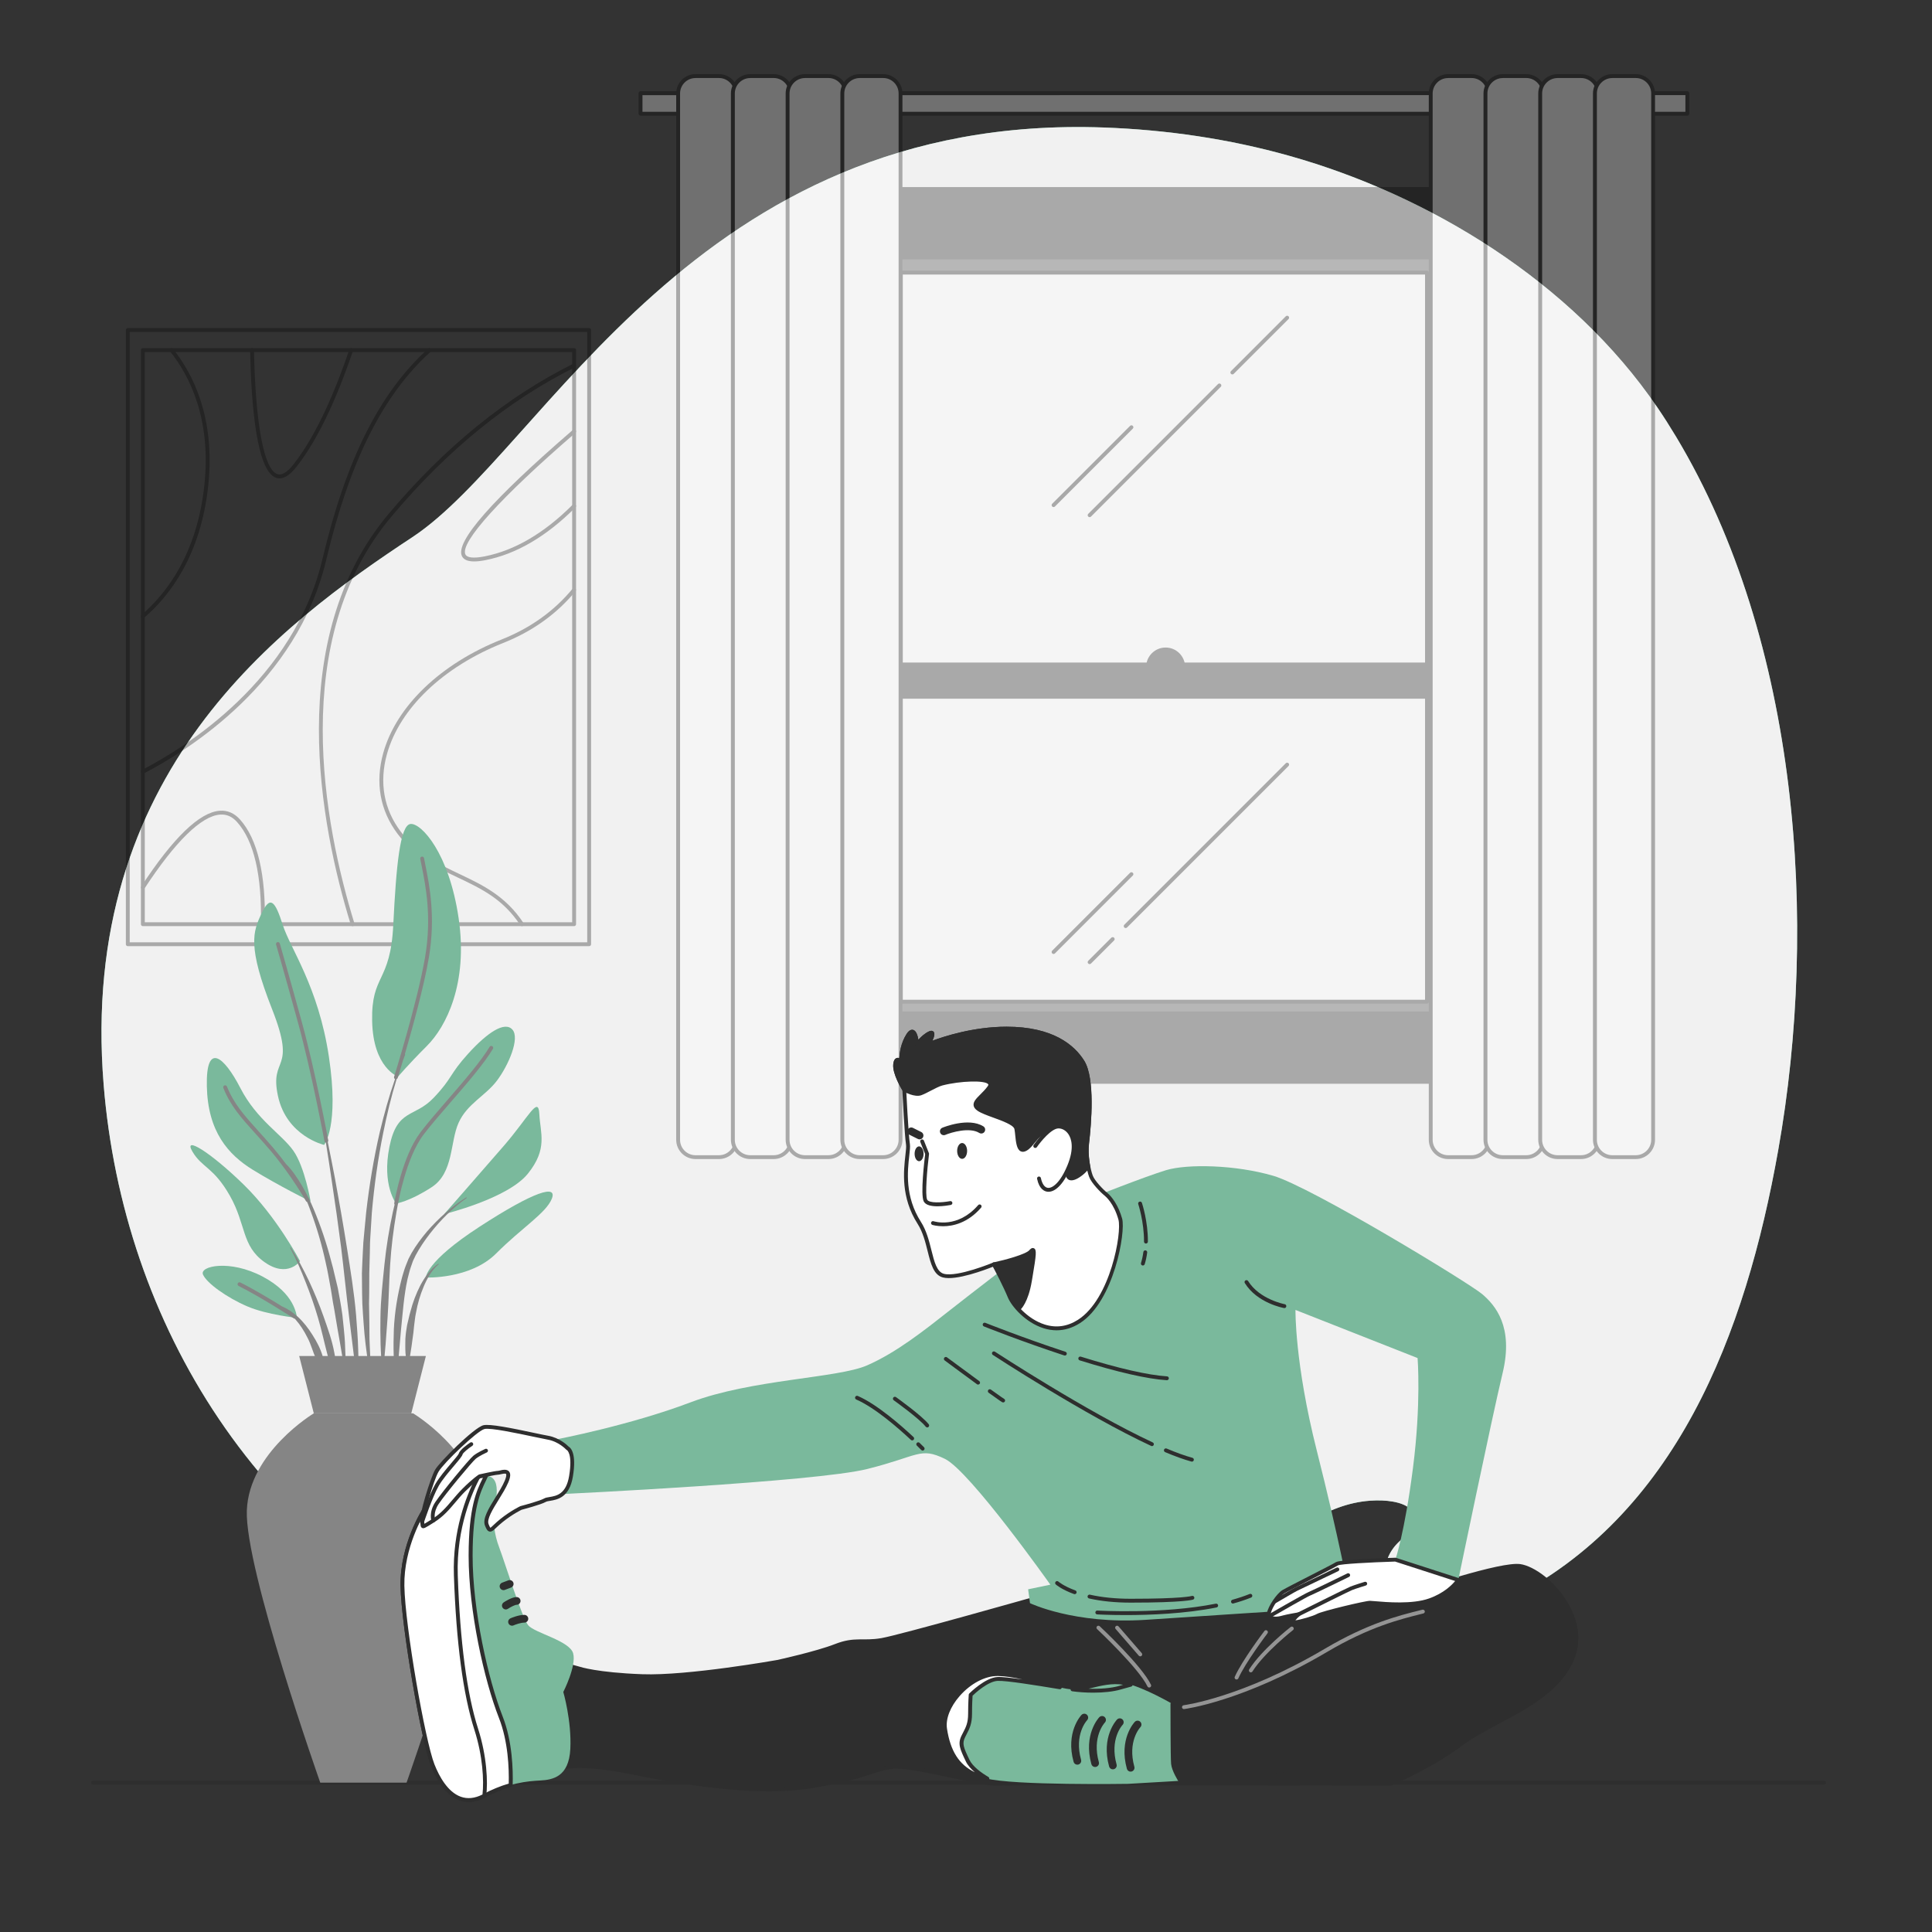 <svg xml:space="preserve" style="enable-background:new 0 0 500 500;" viewBox="0 0 500 500" y="0px" x="0px" xmlns:xlink="http://www.w3.org/1999/xlink" xmlns="http://www.w3.org/2000/svg" version="1.1">
<rect x="0" y="0" width="500" height="500" fill="#333333" stroke="none"/>
<style type="text/css">
	.st0{fill:#7AB99C;}
	.st1{fill:#F1F1F1;}
	.st2{fill:#2E2E2E;}
	.st3{opacity:0.3;}
	.st4{fill:#FFFFFF;}
	.st5{fill:#858585;}
	.st6{fill:#949494;}
</style>
<g id="Background_Simple">
	<g>
		<g>
			<path d="M433.77,113.03c-1.54-2.56-3.13-5.07-4.8-7.52c-22.23-32.66-59.23-55.02-95.19-65.15
				c-15.75-4.44-31.93-6.77-48.08-7.36C179.79,29.16,140.88,116.48,106.75,139c-34.12,22.52-86.49,60.97-79.92,141.76
				c4.99,61.42,39.93,120.16,103.75,146.89c7.03,2.95,14.42,5.52,22.15,7.64c14.38,3.96,29.98,6.44,46.77,7.19
				c48.25,2.15,87.43-9.48,125.75-38.77c8.91-6.81,17.77-14.49,29.33-15.33c8.4-0.61,16.37,2.41,7.59,10.53
				c-10.32,9.54,1.59,28.32,27.79,15.27c43.77-21.78,61.77-68.78,70.25-116.57C470.63,238.95,465.58,166,433.77,113.03z" class="st0"></path>
		</g>
		<g>
			<path d="M433.77,113.03c-1.54-2.56-3.13-5.07-4.8-7.52c-22.23-32.66-59.23-55.02-95.19-65.15
				c-15.75-4.44-31.93-6.77-48.08-7.36C179.79,29.16,140.88,116.48,106.75,139c-34.12,22.52-86.49,60.97-79.92,141.76
				c4.99,61.42,39.93,120.16,103.75,146.89c7.03,2.95,14.42,5.52,22.15,7.64c14.38,3.96,29.98,6.44,46.77,7.19
				c48.25,2.15,87.43-9.48,125.75-38.77c8.91-6.81,17.77-14.49,29.33-15.33c8.4-0.61,16.37,2.41,7.59,10.53
				c-10.32,9.54,1.59,28.32,27.79,15.27c43.77-21.78,61.77-68.78,70.25-116.57C470.63,238.95,465.58,166,433.77,113.03z" class="st1"></path>
		</g>
	</g>
</g>
<g id="Line">
	<g>
		<path d="M472.09,461.84h-448c-0.28,0-0.5-0.22-0.5-0.5s0.22-0.5,0.5-0.5h448c0.28,0,0.5,0.22,0.5,0.5
			S472.37,461.84,472.09,461.84z" class="st2"></path>
	</g>
</g>
<g id="Window">
	<g class="st3">
		<g>
			<g>
				<rect height="207.17" width="150.5" class="st2" y="61.31" x="225.97"></rect>
				<path d="M376.47,268.97H225.97c-0.28,0-0.5-0.22-0.5-0.5V61.31c0-0.28,0.22-0.5,0.5-0.5h150.51c0.28,0,0.5,0.22,0.5,0.5v207.17
					C376.97,268.75,376.75,268.97,376.47,268.97z M226.47,267.97h149.51V61.81H226.47V267.97z"></path>
			</g>
			<g>
				<rect height="188.68" width="136.17" class="st4" y="70.55" x="233.14"></rect>
				<path d="M369.3,259.73H233.14c-0.28,0-0.5-0.22-0.5-0.5V70.55c0-0.28,0.22-0.5,0.5-0.5H369.3c0.28,0,0.5,0.22,0.5,0.5v188.68
					C369.8,259.51,369.58,259.73,369.3,259.73z M233.64,258.73H368.8V71.05H233.64V258.73z"></path>
			</g>
			<g>
				<g>
					<path d="M281.99,133.84c-0.13,0-0.26-0.05-0.35-0.15c-0.2-0.2-0.2-0.51,0-0.71l33.58-33.58c0.2-0.2,0.51-0.2,0.71,0
						s0.2,0.51,0,0.71l-33.58,33.58C282.25,133.79,282.12,133.84,281.99,133.84z"></path>
				</g>
				<g>
					<path d="M318.93,96.9c-0.13,0-0.26-0.05-0.35-0.15c-0.2-0.2-0.2-0.51,0-0.71l14.18-14.18c0.2-0.2,0.51-0.2,0.71,0
						s0.2,0.51,0,0.71l-14.18,14.18C319.18,96.85,319.06,96.9,318.93,96.9z"></path>
				</g>
				<g>
					<path d="M272.66,131.23c-0.13,0-0.26-0.05-0.35-0.15c-0.2-0.2-0.2-0.51,0-0.71l20.15-20.15c0.2-0.2,0.51-0.2,0.71,0
						s0.2,0.51,0,0.71l-20.15,20.15C272.92,131.18,272.79,131.23,272.66,131.23z"></path>
				</g>
			</g>
			<g>
				<g>
					<path d="M281.99,249.51c-0.13,0-0.26-0.05-0.35-0.15c-0.2-0.2-0.2-0.51,0-0.71l5.97-5.97c0.2-0.2,0.51-0.2,0.71,0
						s0.2,0.51,0,0.71l-5.97,5.97C282.25,249.46,282.12,249.51,281.99,249.51z"></path>
				</g>
				<g>
					<path d="M291.32,240.18c-0.13,0-0.26-0.05-0.35-0.15c-0.2-0.2-0.2-0.51,0-0.71l41.79-41.79c0.2-0.2,0.51-0.2,0.71,0
						s0.2,0.51,0,0.71l-41.79,41.79C291.57,240.13,291.44,240.18,291.32,240.18z"></path>
				</g>
				<g>
					<path d="M272.66,246.89c-0.13,0-0.26-0.05-0.35-0.15c-0.2-0.2-0.2-0.51,0-0.71l20.15-20.15c0.2-0.2,0.51-0.2,0.71,0
						s0.2,0.51,0,0.71l-20.15,20.15C272.92,246.84,272.79,246.89,272.66,246.89z"></path>
				</g>
			</g>
			<g>
				<path d="M306.21,172.62c0-2.51-2.03-4.54-4.54-4.54c-2.51,0-4.54,2.03-4.54,4.54c0,2.51,2.03,4.54,4.54,4.54
					C304.17,177.16,306.21,175.13,306.21,172.62z"></path>
				<path d="M301.66,177.66c-2.78,0-5.04-2.26-5.04-5.04c0-2.78,2.26-5.04,5.04-5.04c2.78,0,5.04,2.26,5.04,5.04
					C306.71,175.4,304.44,177.66,301.66,177.66z M301.66,168.57c-2.23,0-4.04,1.81-4.04,4.04c0,2.23,1.81,4.04,4.04,4.04
					s4.04-1.81,4.04-4.04C305.71,170.39,303.89,168.57,301.66,168.57z"></path>
			</g>
			<g>
				<rect height="8.35" width="136.17" y="171.97" x="233.14"></rect>
				<path d="M369.3,180.82H233.14c-0.28,0-0.5-0.22-0.5-0.5v-8.35c0-0.28,0.22-0.5,0.5-0.5H369.3c0.28,0,0.5,0.22,0.5,0.5v8.35
					C369.8,180.6,369.58,180.82,369.3,180.82z M233.64,179.82H368.8v-7.35H233.64V179.82z"></path>
			</g>
			<g>
				<rect height="17.71" width="158.47" y="48.91" x="222.43"></rect>
				<path d="M380.9,67.12H222.43c-0.28,0-0.5-0.22-0.5-0.5V48.91c0-0.28,0.22-0.5,0.5-0.5H380.9c0.28,0,0.5,0.22,0.5,0.5v17.71
					C381.4,66.89,381.17,67.12,380.9,67.12z M222.93,66.12H380.4V49.41H222.93V66.12z"></path>
			</g>
			<g>
				<rect height="17.71" width="158.47" y="262.28" x="222.43"></rect>
				<path d="M380.9,280.48H222.43c-0.28,0-0.5-0.22-0.5-0.5v-17.71c0-0.28,0.22-0.5,0.5-0.5H380.9c0.28,0,0.5,0.22,0.5,0.5v17.71
					C381.4,280.26,381.17,280.48,380.9,280.48z M222.93,279.48H380.4v-16.71H222.93V279.48z"></path>
			</g>
		</g>
		<g>
			<g>
				<rect height="5.31" width="270.91" class="st4" y="24.12" x="165.77"></rect>
				<path d="M436.67,29.93H165.77c-0.28,0-0.5-0.22-0.5-0.5v-5.31c0-0.28,0.22-0.5,0.5-0.5h270.91c0.28,0,0.5,0.22,0.5,0.5v5.31
					C437.17,29.71,436.95,29.93,436.67,29.93z M166.27,28.93h269.91v-4.31H166.27V28.93z"></path>
			</g>
			<g>
				<path d="M186.07,299.46h-6.08c-2.48,0-4.49-2.01-4.49-4.49V24.18c0-2.48,2.01-4.49,4.49-4.49h6.08
					c2.48,0,4.49,2.01,4.49,4.49v270.79C190.55,297.45,188.55,299.46,186.07,299.46z" class="st4"></path>
				<path d="M186.07,299.96h-6.08c-2.75,0-4.99-2.24-4.99-4.99V24.18c0-2.75,2.24-4.99,4.99-4.99h6.08c2.75,0,4.99,2.24,4.99,4.99
					v270.79C191.05,297.72,188.82,299.96,186.07,299.96z M179.99,20.2c-2.2,0-3.99,1.79-3.99,3.99v270.79c0,2.2,1.79,3.99,3.99,3.99
					h6.08c2.2,0,3.99-1.79,3.99-3.99V24.18c0-2.2-1.79-3.99-3.99-3.99H179.99z"></path>
			</g>
			<g>
				<path d="M200.23,299.46h-6.08c-2.48,0-4.49-2.01-4.49-4.49V24.18c0-2.48,2.01-4.49,4.49-4.49h6.08
					c2.48,0,4.49,2.01,4.49,4.49v270.79C204.72,297.45,202.71,299.46,200.23,299.46z" class="st4"></path>
				<path d="M200.23,299.96h-6.08c-2.75,0-4.99-2.24-4.99-4.99V24.18c0-2.75,2.24-4.99,4.99-4.99h6.08c2.75,0,4.99,2.24,4.99,4.99
					v270.79C205.22,297.72,202.98,299.96,200.23,299.96z M194.16,20.2c-2.2,0-3.99,1.79-3.99,3.99v270.79c0,2.2,1.79,3.99,3.99,3.99
					h6.08c2.2,0,3.99-1.79,3.99-3.99V24.18c0-2.2-1.79-3.99-3.99-3.99H194.16z"></path>
			</g>
			<g>
				<path d="M214.4,299.46h-6.08c-2.48,0-4.49-2.01-4.49-4.49V24.18c0-2.48,2.01-4.49,4.49-4.49h6.08
					c2.48,0,4.49,2.01,4.49,4.49v270.79C218.88,297.45,216.88,299.46,214.4,299.46z" class="st4"></path>
				<path d="M214.4,299.96h-6.08c-2.75,0-4.99-2.24-4.99-4.99V24.18c0-2.75,2.24-4.99,4.99-4.99h6.08c2.75,0,4.99,2.24,4.99,4.99
					v270.79C219.38,297.72,217.15,299.96,214.4,299.96z M208.32,20.2c-2.2,0-3.99,1.79-3.99,3.99v270.79c0,2.2,1.79,3.99,3.99,3.99
					h6.08c2.2,0,3.99-1.79,3.99-3.99V24.18c0-2.2-1.79-3.99-3.99-3.99H208.32z"></path>
			</g>
			<g>
				<path d="M228.56,299.46h-6.08c-2.48,0-4.49-2.01-4.49-4.49V24.18c0-2.48,2.01-4.49,4.49-4.49h6.08
					c2.48,0,4.49,2.01,4.49,4.49v270.79C233.05,297.45,231.04,299.46,228.56,299.46z" class="st4"></path>
				<path d="M228.56,299.96h-6.08c-2.75,0-4.99-2.24-4.99-4.99V24.18c0-2.75,2.24-4.99,4.99-4.99h6.08c2.75,0,4.99,2.24,4.99,4.99
					v270.79C233.55,297.72,231.31,299.96,228.56,299.96z M222.49,20.2c-2.2,0-3.99,1.79-3.99,3.99v270.79c0,2.2,1.79,3.99,3.99,3.99
					h6.08c2.2,0,3.99-1.79,3.99-3.99V24.18c0-2.2-1.79-3.99-3.99-3.99H222.49z"></path>
			</g>
			<g>
				<path d="M380.84,299.46h-6.08c-2.48,0-4.49-2.01-4.49-4.49V24.18c0-2.48,2.01-4.49,4.49-4.49h6.08
					c2.48,0,4.49,2.01,4.49,4.49v270.79C385.33,297.45,383.32,299.46,380.84,299.46z" class="st4"></path>
				<path d="M380.84,299.96h-6.08c-2.75,0-4.99-2.24-4.99-4.99V24.18c0-2.75,2.24-4.99,4.99-4.99h6.08c2.75,0,4.99,2.24,4.99,4.99
					v270.79C385.82,297.72,383.59,299.96,380.84,299.96z M374.76,20.2c-2.2,0-3.99,1.79-3.99,3.99v270.79c0,2.2,1.79,3.99,3.99,3.99
					h6.08c2.2,0,3.99-1.79,3.99-3.99V24.18c0-2.2-1.79-3.99-3.99-3.99H374.76z"></path>
			</g>
			<g>
				<path d="M395,299.46h-6.08c-2.48,0-4.49-2.01-4.49-4.49V24.18c0-2.48,2.01-4.49,4.49-4.49H395
					c2.48,0,4.49,2.01,4.49,4.49v270.79C399.49,297.45,397.48,299.46,395,299.46z" class="st4"></path>
				<path d="M395,299.96h-6.08c-2.75,0-4.99-2.24-4.99-4.99V24.18c0-2.75,2.24-4.99,4.99-4.99H395c2.75,0,4.99,2.24,4.99,4.99
					v270.79C399.99,297.72,397.75,299.96,395,299.96z M388.93,20.2c-2.2,0-3.99,1.79-3.99,3.99v270.79c0,2.2,1.79,3.99,3.99,3.99
					H395c2.2,0,3.99-1.79,3.99-3.99V24.18c0-2.2-1.79-3.99-3.99-3.99H388.93z"></path>
			</g>
			<g>
				<path d="M409.17,299.46h-6.08c-2.48,0-4.49-2.01-4.49-4.49V24.18c0-2.48,2.01-4.49,4.49-4.49h6.08
					c2.48,0,4.49,2.01,4.49,4.49v270.79C413.66,297.45,411.65,299.46,409.17,299.46z" class="st4"></path>
				<path d="M409.17,299.96h-6.08c-2.75,0-4.99-2.24-4.99-4.99V24.18c0-2.75,2.24-4.99,4.99-4.99h6.08c2.75,0,4.99,2.24,4.99,4.99
					v270.79C414.15,297.72,411.92,299.96,409.17,299.96z M403.09,20.2c-2.2,0-3.99,1.79-3.99,3.99v270.79c0,2.2,1.79,3.99,3.99,3.99
					h6.08c2.2,0,3.99-1.79,3.99-3.99V24.18c0-2.2-1.79-3.99-3.99-3.99H403.09z"></path>
			</g>
			<g>
				<path d="M423.33,299.46h-6.08c-2.48,0-4.49-2.01-4.49-4.49V24.18c0-2.48,2.01-4.49,4.49-4.49h6.08
					c2.48,0,4.49,2.01,4.49,4.49v270.79C427.82,297.45,425.81,299.46,423.33,299.46z" class="st4"></path>
				<path d="M423.33,299.96h-6.08c-2.75,0-4.99-2.24-4.99-4.99V24.18c0-2.75,2.24-4.99,4.99-4.99h6.08c2.75,0,4.99,2.24,4.99,4.99
					v270.79C428.32,297.72,426.08,299.96,423.33,299.96z M417.26,20.2c-2.2,0-3.99,1.79-3.99,3.99v270.79c0,2.2,1.79,3.99,3.99,3.99
					h6.08c2.2,0,3.99-1.79,3.99-3.99V24.18c0-2.2-1.79-3.99-3.99-3.99H417.26z"></path>
			</g>
		</g>
	</g>
</g>
<g id="Picture">
	<g class="st3">
		<g>
			<path d="M152.48,244.86H33.07c-0.28,0-0.5-0.22-0.5-0.5V85.41c0-0.28,0.22-0.5,0.5-0.5h119.4c0.28,0,0.5,0.22,0.5,0.5v158.95
				C152.98,244.64,152.75,244.86,152.48,244.86z M33.57,243.86h118.4V85.91H33.57V243.86z"></path>
		</g>
		<g>
			<path d="M148.58,239.68H36.97c-0.28,0-0.5-0.22-0.5-0.5V90.6c0-0.28,0.22-0.5,0.5-0.5h111.61c0.28,0,0.5,0.22,0.5,0.5v148.58
				C149.08,239.46,148.86,239.68,148.58,239.68z M37.47,238.68h110.61V91.1H37.47V238.68z"></path>
		</g>
		<g>
			<path d="M36.97,200.21c-0.18,0-0.36-0.1-0.44-0.27c-0.13-0.25-0.03-0.55,0.21-0.67c11.57-5.99,39.27-23.3,46.7-54.55
				c6.13-25.83,14.83-43.15,27.37-54.48c0.2-0.18,0.52-0.17,0.71,0.04c0.19,0.21,0.17,0.52-0.04,0.71
				c-12.38,11.19-20.98,28.35-27.07,53.97c-7.52,31.65-35.52,49.15-47.21,55.21C37.12,200.19,37.04,200.21,36.97,200.21z"></path>
		</g>
		<g>
			<path d="M91.27,239.68c-0.21,0-0.41-0.14-0.48-0.35c-7.96-25.85-17.29-74.04,9.72-106.26c14.46-17.25,30.56-30.34,47.85-38.93
				c0.25-0.12,0.55-0.02,0.67,0.23c0.12,0.25,0.02,0.55-0.23,0.67c-17.16,8.52-33.15,21.53-47.53,38.68
				c-26.71,31.86-17.44,79.66-9.53,105.32c0.08,0.26-0.07,0.54-0.33,0.62C91.37,239.68,91.32,239.68,91.27,239.68z"></path>
		</g>
		<g>
			<path d="M36.97,160c-0.14,0-0.28-0.06-0.38-0.17c-0.18-0.21-0.16-0.53,0.05-0.71c6.4-5.48,14.41-15.78,16.27-33.75
				c1.77-17.08-3.88-28.17-8.92-34.46c-0.17-0.22-0.14-0.53,0.08-0.7c0.22-0.17,0.53-0.14,0.7,0.08
				c5.16,6.44,10.94,17.77,9.14,35.19c-1.89,18.3-10.08,28.81-16.62,34.41C37.2,159.96,37.08,160,36.97,160z"></path>
		</g>
		<g>
			<path d="M135.08,239.68c-0.16,0-0.32-0.08-0.42-0.23c-4.44-6.77-10.08-9.45-16.06-12.29c-5.46-2.59-11.1-5.28-15.68-11.33
				c-4.58-6.06-5.87-13.31-3.73-20.97c3.38-12.1,14.83-23.08,30.62-29.36c7.46-2.96,13.64-7.39,18.38-13.15
				c0.18-0.21,0.49-0.24,0.7-0.07c0.21,0.18,0.24,0.49,0.07,0.7c-4.85,5.89-11.16,10.42-18.78,13.44
				c-15.5,6.17-26.73,16.9-30.03,28.71c-2.05,7.35-0.82,14.29,3.56,20.09c4.43,5.86,9.96,8.49,15.31,11.03
				c5.83,2.77,11.87,5.64,16.46,12.64c0.15,0.23,0.09,0.54-0.14,0.69C135.27,239.66,135.18,239.68,135.08,239.68z"></path>
		</g>
		<g>
			<path d="M68.02,239.68c0,0-0.01,0-0.01,0c-0.28-0.01-0.5-0.23-0.49-0.51c0.28-12.65-1.8-21.54-6.16-26.42
				c-1.28-1.43-2.72-2.06-4.43-1.93c-4.82,0.36-11.58,6.97-19.54,19.13c-0.15,0.23-0.46,0.3-0.69,0.14
				c-0.23-0.15-0.3-0.46-0.14-0.69c8.26-12.6,15.09-19.19,20.3-19.58c2-0.15,3.77,0.61,5.25,2.26c4.54,5.07,6.7,14.2,6.42,27.11
				C68.51,239.47,68.29,239.68,68.02,239.68z"></path>
		</g>
		<g>
			<path d="M72.34,123.8c-0.3,0-0.59-0.05-0.88-0.15c-5.06-1.71-6.45-18.91-6.73-33.04c-0.01-0.28,0.21-0.5,0.49-0.51
				c0.32,0,0.5,0.21,0.51,0.49c0.38,19.24,2.58,30.94,6.05,32.11c1.13,0.38,2.52-0.44,4.11-2.44c6.41-8.04,11.43-20.65,14.53-29.82
				c0.09-0.26,0.37-0.41,0.63-0.31c0.26,0.09,0.4,0.37,0.31,0.63c-3.12,9.24-8.19,21.97-14.69,30.12
				C75.13,122.82,73.68,123.8,72.34,123.8z"></path>
		</g>
		<g>
			<path d="M122.71,145.3c-1.67,0-2.72-0.46-3.16-1.38c-1.79-3.69,7.87-14.68,28.71-32.66c0.21-0.18,0.53-0.16,0.71,0.05
				c0.18,0.21,0.16,0.52-0.05,0.71c-19.31,16.65-29.95,28.42-28.47,31.46c0.43,0.88,2.15,1.06,4.96,0.51
				c7.78-1.52,15.46-6.02,22.82-13.4c0.2-0.2,0.51-0.2,0.71,0c0.2,0.2,0.2,0.51,0,0.71c-7.5,7.52-15.36,12.12-23.34,13.67
				C124.48,145.19,123.52,145.3,122.71,145.3z"></path>
		</g>
	</g>
</g>
<g id="Plant_1_">
	<g>
		<g>
			<g>
				<path d="M83.87,296.3c0,0-9.7-2.24-11.94-12.68c-2.24-10.44,4.97-5.97-1.49-22.38
					c-6.47-16.41-4.97-20.14-2.74-24.87c2.24-4.73,3.48-3.23,5.47,2.98c1.99,6.22,9.2,15.92,11.94,34.07
					C87.85,291.58,83.87,296.3,83.87,296.3z" class="st0"></path>
			</g>
			<g>
				<path d="M103.02,278.64c0,0-6.47-2.24-6.71-14.42c-0.25-12.19,4.73-9.7,5.47-24.87
					c0.75-15.17,1.74-25.86,4.48-26.11c2.74-0.25,9.95,7.46,12.43,24.37c2.49,16.91-3.23,28.1-8.21,33.08
					C105.51,275.66,103.02,278.64,103.02,278.64z" class="st0"></path>
			</g>
			<g>
				<path d="M80.39,310.97c0,0-1.49-8.95-4.48-13.18c-2.98-4.23-9.45-7.96-13.68-16.16c-4.23-8.21-8.95-12.19-8.7-0.5
					c0.25,11.69,5.47,17.66,11.94,21.64C71.93,306.75,80.39,310.97,80.39,310.97z" class="st0"></path>
			</g>
			<g>
				<path d="M77.65,326.39c0,0-5.97-11.44-14.67-19.9c-8.7-8.46-15.67-12.68-13.18-8.46c2.49,4.23,5.47,3.98,9.7,11.44
					c4.23,7.46,2.98,12.93,8.95,17.16C74.42,330.87,77.65,326.39,77.65,326.39z" class="st0"></path>
			</g>
			<g>
				<path d="M76.91,341.06c-0.25-0.75-0.5-6.22-8.95-10.69c-8.46-4.48-16.41-2.74-15.42-0.5
					c0.99,2.24,6.22,5.97,11.44,8.21C69.2,340.32,76.91,341.06,76.91,341.06z" class="st0"></path>
			</g>
			<g>
				<path d="M102.52,311.47c0,0-3.73-4.73-1.74-14.67c1.99-9.95,6.47-7.46,11.44-12.68c4.97-5.22,3.98-5.97,8.95-11.44
					c4.97-5.47,9.45-8.46,11.44-6.22c1.99,2.24-0.99,9.2-3.98,13.18c-2.98,3.98-7.71,5.97-9.95,10.94
					c-2.24,4.97-1.24,12.93-6.96,16.66C106,310.97,102.52,311.47,102.52,311.47z" class="st0"></path>
			</g>
			<g>
				<path d="M114.96,314.21c0,0,8.95-10.2,15.42-17.66c6.47-7.46,8.95-13.18,9.2-8.21c0.25,4.97,2.24,8.95-2.98,15.42
					C131.37,310.23,114.96,314.21,114.96,314.21z" class="st0"></path>
			</g>
			<g>
				<path d="M110.23,330.62c0,0-0.25-3.98,13.93-13.18c14.18-9.2,20.14-10.94,18.65-7.21
					c-1.49,3.73-7.71,7.46-14.42,14.18C121.67,331.12,110.23,330.62,110.23,330.62z" class="st0"></path>
			</g>
			<g>
				<g>
					<path d="M102.65,279.26c0.12-0.06,0.23-0.15,0.27-0.28c0.02-0.06,0.57-1.83,1.39-4.59
						c0.18-0.48,0.35-0.96,0.54-1.43l0-0.01c0.02-0.05,0-0.1-0.05-0.12c-0.01,0-0.02,0-0.03,0c1.95-6.69,4.93-17.44,6.21-24.95
						c1.8-10.6,0.17-18.72-0.91-24.1c-0.12-0.6-0.23-1.16-0.33-1.69c-0.05-0.27-0.31-0.45-0.58-0.4c-0.27,0.05-0.45,0.31-0.4,0.59
						c0.1,0.53,0.21,1.1,0.34,1.7c1.07,5.31,2.68,13.33,0.91,23.74c-1.96,11.52-7.96,30.77-8.02,30.96
						c-0.07,0.23,0.04,0.47,0.24,0.58c-1.56,4.48-2.82,9.06-3.93,13.67c-1.58,6.85-2.73,13.79-3.53,20.78l-0.5,5.25
						c-0.08,0.88-0.17,1.75-0.24,2.63l-0.14,2.63c-0.08,1.76-0.18,3.51-0.23,5.27l0.05,5.28l0.06,2.64c0.04,0.88,0.1,1.76,0.16,2.63
						c0.13,1.75,0.24,3.51,0.4,5.26c0.34,3.5,0.86,6.98,1.4,10.44c0.01,0.04,0.05,0.08,0.09,0.08c0.05,0,0.09-0.04,0.09-0.09v0
						c-0.01-1.76-0.08-3.51-0.12-5.26c-0.05-1.75-0.2-3.49-0.18-5.24c0.01-1.75-0.04-3.49-0.06-5.24l-0.05-2.62l0.05-2.62l0.02-5.23
						l0.14-5.23l0.05-2.62c0.03-0.87,0.1-1.74,0.15-2.61l0.32-5.22c0.61-6.95,1.57-13.88,2.96-20.72
						C100.13,288.46,101.24,283.82,102.65,279.26z" class="st5"></path>
				</g>
				<g>
					<path d="M120.63,309.9c-3.79,2.4-7.18,5.43-10.14,8.84c-1.45,1.73-2.81,3.54-3.96,5.51l-0.81,1.54l-0.64,1.6
						c-0.23,0.53-0.39,1.07-0.56,1.62c-0.16,0.54-0.35,1.09-0.49,1.64c-1.14,4.39-1.89,8.87-2.1,13.37c-0.18,4.5-0.1,9,0.5,13.47
						c0.01,0.04,0.04,0.08,0.09,0.08c0.05,0,0.1-0.03,0.1-0.09l1.16-13.33c0.46-4.41,0.74-8.84,1.69-13.15
						c0.12-0.54,0.27-1.06,0.41-1.59c0.14-0.53,0.27-1.06,0.47-1.57l0.54-1.54l0.7-1.46c1.03-1.93,2.28-3.77,3.63-5.52
						c2.71-3.49,5.89-6.68,9.52-9.26l0.01,0c0.04-0.03,0.05-0.08,0.02-0.12C120.73,309.89,120.67,309.87,120.63,309.9z" class="st5"></path>
				</g>
				<g>
					<path d="M113.42,327.06c-2.07,1.33-3.45,3.43-4.61,5.54c-1.11,2.16-1.98,4.44-2.58,6.79
						c-0.18,0.58-0.32,1.17-0.45,1.76l-0.42,1.77c-0.21,1.19-0.38,2.39-0.45,3.6c-0.02,1.21-0.05,2.42,0.03,3.62
						c0.1,1.21,0.24,2.41,0.47,3.6c0.01,0.03,0.04,0.07,0.07,0.07c0.05,0.01,0.1-0.02,0.11-0.07c0.29-1.19,0.48-2.37,0.64-3.54
						c0.19-1.17,0.37-2.34,0.51-3.51c0.17-1.16,0.33-2.32,0.42-3.49c0.16-1.16,0.25-2.34,0.5-3.48c0.41-2.31,1.07-4.57,1.98-6.73
						c0.9-2.14,2.07-4.27,3.87-5.78l0.01-0.01c0.04-0.03,0.04-0.08,0.02-0.12C113.52,327.04,113.46,327.03,113.42,327.06z" class="st5"></path>
				</g>
				<g>
					<path d="M92.16,340.41c-0.5-5.92-1.47-11.78-2.4-17.64c-0.93-5.86-1.95-11.7-3.02-17.53
						c-0.62-3.23-1.25-6.46-1.91-9.69c0.1-0.11,0.15-0.26,0.12-0.42c-0.03-0.18-3.37-18.01-6.82-30.56
						c-3.44-12.54-5.7-20.32-5.72-20.4c-0.08-0.27-0.35-0.42-0.62-0.34c-0.27,0.08-0.42,0.35-0.34,0.62
						c0.02,0.08,2.28,7.85,5.72,20.39c3.44,12.52,6.77,30.31,6.8,30.48c0.04,0.2,0.18,0.34,0.37,0.39c0.52,3.23,1.01,6.46,1.49,9.69
						c0.89,5.85,1.72,11.71,2.47,17.58c0.72,5.87,1.29,11.76,2.02,17.62l2.17,17.62c0.01,0.04,0.04,0.08,0.09,0.08
						c0.05,0,0.09-0.04,0.1-0.09c0.07-1.48,0.07-2.97,0.11-4.46c0.01-1.49-0.06-2.97-0.09-4.46
						C92.63,346.33,92.38,343.38,92.16,340.41z" class="st5"></path>
				</g>
				<g>
					<path d="M88.61,340.33c-0.32-2.34-0.75-4.67-1.19-7l-0.83-3.46c-0.27-1.15-0.53-2.31-0.87-3.44
						c-1.18-4.59-2.69-9.09-4.52-13.46l-0.71-1.63l-0.38-0.77c0-0.08-0.02-0.15-0.06-0.22c-0.01-0.01-0.13-0.23-0.34-0.59
						l-0.01-0.01c-0.5-1.07-1.11-2.1-1.68-3.13c-1.17-1.9-2.39-3.8-4-5.38c-0.98-1.31-2.04-2.67-3.18-4.02
						c-1.41-1.67-2.71-3.1-3.97-4.5c-3.53-3.91-6.32-6.99-8.14-11.53c-0.1-0.26-0.4-0.38-0.65-0.28c-0.26,0.1-0.38,0.39-0.28,0.65
						c1.88,4.71,4.72,7.85,8.32,11.83c1.25,1.39,2.55,2.82,3.95,4.47c5.38,6.35,9.07,12.91,9.11,12.98
						c0.06,0.11,0.17,0.18,0.28,0.21l0.27,0.61l0.62,1.64c1.64,4.38,2.95,8.89,3.94,13.46c0.54,2.28,0.9,4.6,1.34,6.89l0.55,3.47
						c0.2,1.15,0.45,2.3,0.61,3.46c0.37,2.31,0.79,4.62,1.2,6.94c0.36,2.32,0.78,4.64,1.27,6.96c0.01,0.04,0.05,0.08,0.09,0.08
						c0.05,0,0.09-0.04,0.09-0.09c0.01-2.36-0.04-4.73-0.17-7.09C89.13,345.03,88.85,342.68,88.61,340.33z" class="st5"></path>
				</g>
				<g>
					<path d="M83.71,340.63c-1.1-3.11-2.37-6.15-3.75-9.13c-1.42-2.96-2.95-5.87-4.71-8.64
						c-0.03-0.04-0.08-0.05-0.12-0.03c-0.04,0.03-0.06,0.08-0.03,0.13c1.54,2.88,2.84,5.88,4.02,8.91c1.2,3.03,2.28,6.1,3.19,9.22
						c0.93,3.12,1.59,6.3,2.42,9.43c0.87,3.13,1.58,6.29,2.54,9.46c0.01,0.04,0.05,0.07,0.09,0.07c0.05,0,0.09-0.04,0.09-0.09
						c0.05-3.31-0.28-6.61-0.92-9.85C85.94,346.85,84.8,343.73,83.71,340.63z" class="st5"></path>
				</g>
				<g>
					<path d="M83.5,350.97c-0.56-1.94-1.52-3.76-2.61-5.46c-1.07-1.72-2.31-3.34-3.79-4.71
						c-0.16-0.14-0.32-0.27-0.48-0.4c-0.01-0.01-0.02-0.02-0.03-0.03c0,0-0.02-0.01-0.02-0.01c-0.6-0.5-1.21-0.98-1.88-1.38
						c-0.54-0.34-1.1-0.63-1.69-0.88c-2.99-1.86-7.31-4.45-10.8-6.19c-0.25-0.12-0.55-0.02-0.67,0.22
						c-0.12,0.25-0.02,0.55,0.22,0.67c5.87,2.94,14.2,8.35,14.29,8.4c0.08,0.05,0.16,0.07,0.24,0.07c0.05,0.06,0.11,0.11,0.15,0.16
						c1.28,1.43,2.31,3.08,3.16,4.79c0.9,1.7,1.36,3.58,2.14,5.33c0.34,0.9,0.69,1.8,1.09,2.7c0.34,0.92,0.71,1.83,1.19,2.73l0,0.01
						c0.02,0.03,0.05,0.05,0.08,0.05c0.05,0,0.1-0.04,0.1-0.09c0.04-1.01-0.02-2.02-0.11-3.03
						C83.95,352.94,83.74,351.96,83.5,350.97z" class="st5"></path>
				</g>
				<g>
					<path d="M127.4,270.75c-0.24-0.14-0.54-0.07-0.69,0.17c-2.26,3.77-6.63,8.81-10.84,13.68
						c-2.67,3.08-5.19,5.99-7.03,8.41c-4.75,6.24-6.73,17.88-6.81,18.38c-0.02,0.14,0.01,0.27,0.09,0.37
						c-0.14,0.59-0.29,1.18-0.42,1.77c-0.97,4.5-1.73,9.06-2.2,13.65c-0.46,4.58-0.98,9.16-1.04,13.76c-0.07,4.6,0,9.2,0.49,13.8
						c0.01,0.04,0.04,0.08,0.08,0.08c0.05,0.01,0.1-0.03,0.1-0.08c0.53-4.58,0.86-9.15,1.17-13.72c0.32-4.57,0.37-9.15,0.67-13.71
						c0.28-4.55,0.85-9.09,1.63-13.6c0.12-0.68,0.25-1.36,0.37-2.04c0.02-0.04,0.03-0.07,0.04-0.12c0.02-0.12,2.02-11.89,6.62-17.93
						c1.82-2.4,4.33-5.29,6.99-8.36c4.25-4.9,8.64-9.97,10.95-13.82C127.71,271.2,127.64,270.9,127.4,270.75z" class="st5"></path>
				</g>
			</g>
		</g>
		<g>
			<g>
				<g>
					<path d="M124.24,390.92c-0.56-15.09-17.33-25.15-17.33-25.15H96.3h-4.48H81.21c0,0-16.77,10.06-17.33,25.15
						c-0.56,15.09,19,70.42,19,70.42h8.93h4.48h8.93C105.24,461.34,124.8,406.01,124.24,390.92z" class="st5"></path>
				</g>
				<g>
					<polygon points="110.22,350.93 77.43,350.93 81.21,365.77 106.44,365.77" class="st5"></polygon>
				</g>
			</g>
		</g>
	</g>
</g>
<g id="Character">
	<g>
		<g>
			<g>
				<g>
					<path d="M268.47,413.55c0,0-35.25,10.01-40.25,10.88c-5,0.87-6.96-0.44-11.97,1.52c-5,1.96-15.01,4.13-15.01,4.13
						s-23.06,4.13-35.03,3.7c-11.97-0.44-16.32-1.96-16.32-1.96l-3.92-1.09c0,0-1.96,3.92-2.18,7.18
						c-0.22,3.26,1.09,19.58,1.09,19.58s5.22-1.52,18.06,1.09c12.84,2.61,32.42,6.09,47,3.7c14.58-2.39,15.67-4.35,20.89-5
						c5.22-0.65,23.06,4.57,27.2,4.35c4.13-0.22,101.83,0,101.83,0s10.01-4.13,18.5-10.44c8.49-6.31,23.72-10.44,28.5-21.76
						c4.79-11.31-7.18-23.28-13.49-24.15c-6.31-0.87-37.64,10.44-38.95,10.66c-1.31,0.22-5.26-3.45-5.26-3.45L268.47,413.55z" class="st2"></path>
				</g>
				<g>
					<path d="M199.03,463.59c-12.3,0-26-2.43-36.19-4.5c-12.52-2.55-17.77-1.11-17.82-1.1
						c-0.15,0.04-0.3,0.02-0.42-0.07c-0.12-0.09-0.2-0.22-0.21-0.37c-0.05-0.67-1.31-16.39-1.09-19.66
						c0.22-3.33,2.15-7.21,2.23-7.37c0.11-0.21,0.35-0.32,0.58-0.26l3.92,1.09c0.07,0.02,4.49,1.51,16.2,1.94
						c11.77,0.43,34.7-3.65,34.93-3.69c0.08-0.02,10.01-2.19,14.92-4.11c5.16-2.02,7.18-0.7,12.06-1.55
						c4.92-0.86,39.85-10.77,40.2-10.87c0.04-0.01,0.09-0.02,0.13-0.02l80.69-1.06c0,0,0,0,0.01,0c0.13,0,0.25,0.05,0.34,0.13
						c1.83,1.69,4.2,3.43,4.84,3.33c0.25-0.04,2.14-0.68,4.32-1.41c9.64-3.23,29.71-9.95,34.77-9.25
						c3.53,0.49,9.17,4.48,12.49,10.32c1.97,3.47,3.81,8.8,1.39,14.52c-3.37,7.95-11.86,12.47-19.35,16.46
						c-3.45,1.83-6.7,3.56-9.31,5.51c-8.44,6.27-18.5,10.46-18.6,10.5c-0.06,0.03-0.12,0.04-0.19,0.04h0
						c-0.98,0-97.73-0.21-101.81,0c-1.9,0.11-6.27-0.84-11.34-1.93c-6.09-1.3-12.98-2.78-15.82-2.43c-2.04,0.25-3.41,0.71-5.31,1.33
						c-2.86,0.94-6.77,2.23-15.56,3.67C206.6,463.35,202.88,463.59,199.03,463.59z M149.79,456.56c2.95,0,7.28,0.33,13.25,1.54
						c13.29,2.7,32.61,6.03,46.82,3.7c8.71-1.43,12.58-2.7,15.41-3.63c1.88-0.62,3.37-1.11,5.5-1.37c3.01-0.38,9.69,1.06,16.15,2.44
						c4.79,1.03,9.33,1.99,11.08,1.91c4.07-0.22,96.51-0.01,101.76,0c1.02-0.43,10.39-4.46,18.3-10.35
						c2.67-1.99,5.96-3.74,9.44-5.59c7.71-4.1,15.68-8.34,18.9-15.97c2.26-5.34,0.52-10.36-1.34-13.64
						c-3.17-5.57-8.46-9.37-11.76-9.83c-4.84-0.67-25.5,6.26-34.32,9.21c-2.88,0.97-4.17,1.4-4.48,1.45
						c-1.36,0.24-4.42-2.42-5.54-3.44l-80.42,1.06c-2.17,0.62-35.33,10.02-40.24,10.87c-2.04,0.36-3.63,0.36-5.02,0.36
						c-2.11,0-3.94,0-6.85,1.14c-4.98,1.95-14.99,4.14-15.09,4.16c-0.25,0.04-23.27,4.14-35.16,3.71
						c-11.91-0.43-16.29-1.92-16.47-1.99l-3.48-0.96c-0.48,1.04-1.78,4.07-1.95,6.62c-0.19,2.85,0.81,16.02,1.04,18.94
						C146.07,456.75,147.52,456.56,149.79,456.56z" class="st2"></path>
				</g>
			</g>
			<g>
				<path d="M295.1,428.66c-0.14,0-0.28-0.06-0.38-0.17l-6-6.92c-0.18-0.21-0.16-0.52,0.05-0.71s0.52-0.16,0.71,0.05
					l6,6.92c0.18,0.21,0.16,0.52-0.05,0.71C295.33,428.62,295.22,428.66,295.1,428.66z" class="st6"></path>
			</g>
			<g>
				<path d="M297.41,436.73c-0.19,0-0.37-0.11-0.45-0.29c-2.24-4.7-12.93-14.74-13.04-14.84
					c-0.2-0.19-0.21-0.5-0.02-0.71c0.19-0.2,0.5-0.21,0.71-0.02c0.45,0.42,10.94,10.27,13.26,15.14c0.12,0.25,0.01,0.55-0.24,0.67
					C297.55,436.71,297.48,436.73,297.41,436.73z" class="st6"></path>
			</g>
			<g>
				<path d="M323.71,432.81c-0.09,0-0.19-0.03-0.27-0.08c-0.23-0.15-0.3-0.46-0.15-0.69
					c3.24-5.09,10.42-10.73,10.73-10.97c0.22-0.17,0.53-0.13,0.7,0.09c0.17,0.22,0.13,0.53-0.09,0.7
					c-0.07,0.06-7.35,5.77-10.5,10.72C324.03,432.73,323.87,432.81,323.71,432.81z" class="st6"></path>
			</g>
			<g>
				<path d="M320.01,434.65c-0.07,0-0.14-0.01-0.2-0.04c-0.25-0.11-0.37-0.41-0.25-0.66
					c1.85-4.16,7.43-11.55,7.67-11.86c0.17-0.22,0.48-0.26,0.7-0.1c0.22,0.17,0.26,0.48,0.1,0.7c-0.06,0.08-5.75,7.61-7.55,11.67
					C320.39,434.54,320.21,434.65,320.01,434.65z" class="st6"></path>
			</g>
		</g>
		<g>
			<g>
				<path d="M261.77,326.77c0,0-9.1,6.94-15.8,12.21c-6.7,5.27-13.89,11.01-21.55,14.37
					c-7.66,3.35-29.93,3.59-45.73,9.58c-15.8,5.99-34.72,9.58-34.72,9.58l1.92,14.13c0,0,65.12-3.11,78.53-6.46
					c13.41-3.35,13.65-5.75,20.11-2.63c6.46,3.11,27.3,32.56,27.3,32.56l-5.75,1.2l0.48,3.59c0,0,11.49,5.51,29.93,4.31
					c18.44-1.2,32.32-2.15,36.39-2.39c4.07-0.24,16.28-4.31,16.28-4.31s-2.63-14.37-8.38-37.11c-5.75-22.75-5.51-36.39-5.51-36.39
					l31.6,12.45c0,0,0.96,11.73-1.2,28.49c-2.15,16.76-4.55,23.7-4.55,23.7l16.28,5.27c0,0,8.62-41.66,11.49-53.63
					c2.87-11.97-1.92-17.48-5.27-20.35c-3.35-2.87-44.29-27.77-54.11-30.65c-9.82-2.87-22.27-3.11-27.77-1.44
					c-5.51,1.68-19.39,7.18-19.39,7.18L261.77,326.77z" class="st0"></path>
			</g>
			<g>
				<path d="M292.61,414.76c-3.95,0-7.57-0.36-10.76-1.08c-0.27-0.06-0.44-0.33-0.38-0.6c0.06-0.27,0.33-0.44,0.6-0.38
					c3.12,0.7,6.67,1.06,10.54,1.06c13.47,0,15.74-0.7,15.83-0.73c0.26-0.09,0.54,0.05,0.63,0.31c0.09,0.26-0.04,0.54-0.29,0.63
					C308.7,414,306.51,414.76,292.61,414.76z" class="st2"></path>
			</g>
			<g>
				<path d="M278.12,412.57c-0.06,0-0.12-0.01-0.17-0.03c-3.26-1.19-4.65-2.43-4.71-2.48c-0.21-0.18-0.22-0.5-0.04-0.71
					c0.18-0.21,0.5-0.22,0.71-0.04c0.01,0.01,1.33,1.17,4.39,2.29c0.26,0.1,0.39,0.38,0.3,0.64
					C278.51,412.45,278.32,412.57,278.12,412.57z" class="st2"></path>
			</g>
			<g>
				<path d="M319.09,415c-0.22,0-0.42-0.14-0.48-0.37c-0.07-0.27,0.08-0.54,0.35-0.62c1.62-0.45,3.11-0.95,4.45-1.49
					c0.25-0.1,0.55,0.02,0.65,0.28c0.1,0.26-0.02,0.55-0.28,0.65c-1.37,0.55-2.91,1.07-4.56,1.52
					C319.17,414.99,319.13,415,319.09,415z" class="st2"></path>
			</g>
			<g>
				<path d="M291.33,417.98c-4.39,0-7.31-0.17-7.38-0.17c-0.28-0.02-0.49-0.25-0.47-0.53s0.23-0.5,0.53-0.47
					c0.17,0.01,16.84,0.98,30.64-1.78c0.27-0.05,0.53,0.12,0.59,0.39c0.05,0.27-0.12,0.53-0.39,0.59
					C306.69,417.64,297.54,417.98,291.33,417.98z" class="st2"></path>
			</g>
			<g>
				<g>
					<path d="M236.08,372.77c-0.12,0-0.25-0.04-0.34-0.13c-3.21-3-9.32-8.36-14.15-10.45c-0.25-0.11-0.37-0.4-0.26-0.66
						c0.11-0.25,0.4-0.37,0.66-0.26c4.96,2.15,11.17,7.59,14.43,10.64c0.2,0.19,0.21,0.5,0.02,0.71
						C236.34,372.72,236.21,372.77,236.08,372.77z" class="st2"></path>
				</g>
				<g>
					<path d="M238.78,375.4c-0.13,0-0.26-0.05-0.36-0.15c0,0-0.42-0.43-1.13-1.12c-0.2-0.19-0.2-0.51-0.01-0.71
						c0.19-0.2,0.51-0.2,0.71-0.01c0.73,0.71,1.15,1.14,1.15,1.14c0.19,0.2,0.19,0.51-0.01,0.71
						C239.04,375.35,238.91,375.4,238.78,375.4z" class="st2"></path>
				</g>
				<g>
					<path d="M239.98,369.42c-0.15,0-0.3-0.07-0.4-0.19c-1.61-2.07-8.21-6.8-8.28-6.84c-0.22-0.16-0.28-0.47-0.12-0.7
						c0.16-0.22,0.47-0.28,0.7-0.12c0.28,0.2,6.78,4.86,8.48,7.04c0.17,0.22,0.13,0.53-0.09,0.7
						C240.2,369.38,240.09,369.42,239.98,369.42z" class="st2"></path>
				</g>
				<g>
					<path d="M332.4,338.53c-0.03,0-0.06,0-0.09-0.01c-0.28-0.05-6.96-1.3-10.15-6.46c-0.15-0.23-0.07-0.54,0.16-0.69
						c0.23-0.14,0.54-0.07,0.69,0.16c2.96,4.77,9.42,5.98,9.48,6c0.27,0.05,0.45,0.31,0.4,0.58
						C332.85,338.36,332.64,338.53,332.4,338.53z" class="st2"></path>
				</g>
				<g>
					<path d="M301.99,357.2c-0.01,0-0.02,0-0.03,0c-5.06-0.33-12.64-2.06-22.54-5.14c-0.26-0.08-0.41-0.36-0.33-0.63
						s0.36-0.41,0.63-0.33c9.82,3.06,17.33,4.77,22.31,5.1c0.28,0.02,0.48,0.26,0.47,0.53C302.47,357,302.25,357.2,301.99,357.2z" class="st2"></path>
				</g>
				<g>
					<path d="M275.59,350.81c-0.05,0-0.1-0.01-0.16-0.02c-11.04-3.62-20.7-7.47-20.79-7.51
						c-0.26-0.1-0.38-0.39-0.28-0.65s0.39-0.38,0.65-0.28c0.1,0.04,9.73,3.88,20.73,7.49c0.26,0.09,0.41,0.37,0.32,0.63
						C275.99,350.68,275.8,350.81,275.59,350.81z" class="st2"></path>
				</g>
				<g>
					<path d="M308.46,378.27c-0.04,0-0.09-0.01-0.13-0.02c-1.9-0.52-4.19-1.34-6.8-2.44c-0.25-0.11-0.37-0.4-0.27-0.66
						c0.11-0.26,0.4-0.37,0.66-0.27c2.57,1.09,4.82,1.89,6.68,2.4c0.27,0.07,0.42,0.35,0.35,0.61
						C308.88,378.13,308.68,378.27,308.46,378.27z" class="st2"></path>
				</g>
				<g>
					<path d="M298.12,374.25c-0.07,0-0.14-0.01-0.21-0.05c-17.11-7.95-40.73-23.4-40.97-23.55
						c-0.23-0.15-0.29-0.46-0.14-0.69c0.15-0.23,0.46-0.3,0.69-0.14c0.24,0.15,23.8,15.56,40.84,23.48
						c0.25,0.12,0.36,0.41,0.24,0.66C298.49,374.15,298.31,374.25,298.12,374.25z" class="st2"></path>
				</g>
				<g>
					<path d="M259.61,362.95c-0.08,0-0.15-0.02-0.22-0.05c-0.11-0.06-0.41-0.21-3.53-2.46
						c-0.22-0.16-0.27-0.47-0.11-0.7s0.47-0.27,0.7-0.11c2.75,1.99,3.29,2.32,3.39,2.38c0.25,0.12,0.35,0.42,0.22,0.67
						C259.97,362.85,259.8,362.95,259.61,362.95z" class="st2"></path>
				</g>
				<g>
					<path d="M253.12,358.33c-0.1,0-0.21-0.03-0.29-0.1c-4-2.92-8.35-6.15-8.35-6.15c-0.22-0.16-0.27-0.48-0.1-0.7
						c0.17-0.22,0.48-0.27,0.7-0.1c0,0,4.35,3.22,8.35,6.15c0.22,0.16,0.27,0.48,0.11,0.7
						C253.42,358.25,253.27,358.33,253.12,358.33z" class="st2"></path>
				</g>
				<g>
					<path d="M295.77,327.51c-0.05,0-0.1-0.01-0.15-0.02c-0.26-0.08-0.41-0.36-0.33-0.63c0.27-0.88,0.48-1.84,0.61-2.84
						c0.04-0.27,0.29-0.47,0.56-0.43c0.27,0.04,0.47,0.29,0.43,0.56c-0.14,1.07-0.35,2.08-0.64,3.01
						C296.18,327.38,295.98,327.51,295.77,327.51z" class="st2"></path>
				</g>
				<g>
					<path d="M296.57,321.83C296.57,321.83,296.57,321.83,296.57,321.83c-0.28,0-0.5-0.23-0.5-0.5
						c0.03-5.08-1.48-9.67-1.49-9.71c-0.09-0.26,0.05-0.54,0.32-0.63c0.26-0.09,0.54,0.05,0.63,0.32c0.06,0.19,1.58,4.79,1.54,10.04
						C297.07,321.6,296.84,321.83,296.57,321.83z" class="st2"></path>
				</g>
			</g>
		</g>
		<g>
			<g>
				<path d="M234.01,281.99c0,0,0.57,11.62,0.96,14.16c0.39,2.53-2.75,11.45,2.94,20.33
					c3.22,5.04,2.53,12.67,6.24,13.64c3.7,0.97,13.05-2.92,13.05-2.92s2.73,5.07,4.09,8.38c1.36,3.31,9.35,11.89,17.93,6.43
					c8.57-5.46,11.69-22.99,10.72-26.5c-0.97-3.51-2.73-5.65-3.7-6.43c-0.97-0.78-3.31-3.12-3.9-4.68
					c-0.58-1.56-1.36-5.26-0.97-8.57c0.39-3.31,1.75-16.37-1.17-21.04c-2.92-4.68-8.77-8.57-19.68-8.57s-20.26,4.09-20.26,4.09
					s2.14-3.7,0.39-2.92s-3.31,2.92-3.31,2.92s-0.39-5.46-2.34-2.34c-1.95,3.12-1.75,6.82-1.75,6.82s-1.36-1.56-1.56,0.78
					C231.48,277.9,234.01,281.99,234.01,281.99z" class="st4"></path>
				<path d="M273.45,344.28c-1.12,0-2.25-0.18-3.4-0.54c-4.66-1.48-8.26-5.63-9.22-7.97c-1.12-2.72-3.19-6.68-3.86-7.94
					c-1.9,0.76-9.55,3.67-12.95,2.77c-2.4-0.63-3.12-3.5-3.95-6.81c-0.58-2.32-1.24-4.95-2.58-7.04c-4.41-6.89-3.63-13.72-3.17-17.8
					c0.14-1.22,0.25-2.18,0.16-2.73c-0.37-2.42-0.89-12.75-0.96-14.08c-0.42-0.7-2.53-4.34-2.34-6.62c0.03-0.36,0.12-1.44,0.89-1.7
					c0.24-0.08,0.47-0.05,0.68,0.02c0.07-1.35,0.4-3.88,1.82-6.14c0.21-0.34,0.87-1.39,1.74-1.17c0.81,0.2,1.2,1.46,1.38,2.55
					c0.65-0.72,1.66-1.67,2.75-2.16c0.65-0.29,1-0.11,1.18,0.1c0.34,0.38,0.24,1.16-0.3,2.32c2.94-1.1,10.63-3.63,19.19-3.63
					c12.07,0,17.59,4.79,20.1,8.81c2.86,4.57,1.82,16.46,1.24,21.37c-0.38,3.22,0.38,6.83,0.95,8.34c0.52,1.38,2.71,3.64,3.74,4.46
					c1.19,0.96,2.92,3.28,3.87,6.69c0.96,3.46-2.11,21.44-10.93,27.05C277.54,343.66,275.52,344.28,273.45,344.28z M257.2,326.69
					c0.18,0,0.35,0.1,0.44,0.26c0.03,0.05,2.75,5.13,4.11,8.43c0.77,1.88,4.09,5.97,8.6,7.4c2.97,0.94,5.86,0.54,8.6-1.2
					c8.47-5.39,11.42-22.63,10.5-25.94c-1.16-4.18-3.29-5.98-3.53-6.17c-1.07-0.86-3.44-3.25-4.05-4.89c-0.6-1.6-1.4-5.41-1-8.81
					c0.44-3.74,1.67-16.3-1.1-20.72c-3.41-5.45-10.07-8.34-19.26-8.34c-10.67,0-19.97,4.01-20.06,4.05
					c-0.2,0.09-0.43,0.04-0.57-0.12c-0.14-0.16-0.17-0.4-0.06-0.58c0.48-0.83,0.88-1.73,0.99-2.2c-1.59,0.73-3.06,2.72-3.07,2.74
					c-0.12,0.17-0.34,0.24-0.54,0.19c-0.2-0.06-0.35-0.24-0.36-0.44c-0.11-1.47-0.5-2.73-0.77-2.84c0,0-0.22,0.05-0.65,0.73
					c-1.84,2.95-1.68,6.49-1.68,6.53c0.01,0.21-0.11,0.41-0.31,0.49c-0.2,0.08-0.42,0.03-0.56-0.13c-0.15-0.17-0.39-0.34-0.49-0.34
					h0c0.01,0.01-0.14,0.16-0.2,0.83c-0.18,2.15,2.24,6.08,2.27,6.12c0.04,0.07,0.07,0.15,0.07,0.24
					c0.01,0.12,0.57,11.63,0.96,14.11c0.1,0.68-0.01,1.65-0.16,2.99c-0.45,3.95-1.2,10.55,3.02,17.15c1.43,2.23,2.11,4.94,2.71,7.34
					c0.75,3.01,1.41,5.61,3.23,6.09c3.5,0.92,12.64-2.86,12.74-2.9C257.07,326.71,257.13,326.69,257.2,326.69z" class="st2"></path>
			</g>
			<g>
				<g>
					<path d="M281.36,295.82c0.39-3.31,1.75-16.37-1.17-21.04c-2.92-4.68-8.77-8.57-19.68-8.57
						c-10.91,0-20.26,4.09-20.26,4.09s2.14-3.7,0.39-2.92c-1.75,0.78-3.31,2.92-3.31,2.92s-0.39-5.46-2.34-2.34
						c-1.95,3.12-1.75,6.82-1.75,6.82s-1.36-1.56-1.56,0.78c-0.19,2.34,2.34,6.43,2.34,6.43s2.73,1.56,4.29,0.97
						c1.56-0.58,4-2.15,5.46-2.53c5.18-1.35,14.22-1.75,12.28,0.97c-1.95,2.73-5.07,4.09-2.73,5.65c2.34,1.56,9.35,2.92,9.74,5.07
						c0.39,2.14,0.19,6.43,2.34,5.26c2.14-1.17,3.12-5.07,6.43-4.09c3.31,0.97,6.04,5.26,4.87,8.57c-1.17,3.31,0.39,4.09,3.31,1.75
						c0.61-0.49,1.16-1.1,1.67-1.77C281.33,300.09,281.12,297.88,281.36,295.82z" class="st2"></path>
				</g>
				<g>
					<path d="M277.28,305.47c-0.38,0-0.66-0.11-0.86-0.26c-0.53-0.38-0.99-1.29-0.21-3.51
						c0.46-1.29,0.28-2.83-0.49-4.33c-0.89-1.74-2.45-3.12-4.05-3.59c-1.84-0.54-2.81,0.65-3.93,2.03
						c-0.63,0.77-1.28,1.57-2.12,2.02c-0.56,0.3-1.06,0.34-1.5,0.11c-1.01-0.53-1.2-2.37-1.38-4.14c-0.06-0.58-0.11-1.13-0.2-1.58
						c-0.19-1.06-3.23-2.17-5.44-2.97c-1.63-0.59-3.16-1.15-4.09-1.77c-0.65-0.44-1-0.91-1.05-1.45c-0.09-0.95,0.72-1.76,1.75-2.79
						c0.62-0.62,1.32-1.31,1.9-2.12c0.25-0.35,0.17-0.47,0.14-0.51c-0.74-1.08-7.19-0.91-11.88,0.31c-0.76,0.2-1.88,0.78-2.96,1.34
						c-0.9,0.47-1.74,0.91-2.45,1.17c-1.73,0.65-4.41-0.84-4.71-1.01c-0.07-0.04-0.13-0.1-0.18-0.17c-0.11-0.17-2.62-4.26-2.41-6.73
						c0.03-0.36,0.12-1.44,0.89-1.7c0.24-0.08,0.47-0.05,0.68,0.02c0.07-1.35,0.4-3.88,1.82-6.14c0.21-0.34,0.87-1.39,1.74-1.17
						c0.81,0.2,1.2,1.46,1.38,2.55c0.65-0.72,1.66-1.67,2.75-2.16c0.65-0.29,1-0.11,1.18,0.1c0.34,0.38,0.24,1.16-0.3,2.32
						c2.94-1.1,10.63-3.63,19.19-3.63c12.07,0,17.59,4.79,20.1,8.81c2.86,4.57,1.82,16.46,1.24,21.37c-0.27,2.32,0.07,4.67,0.3,5.87
						c0.03,0.14-0.01,0.28-0.09,0.39c-0.59,0.78-1.16,1.38-1.75,1.86C278.92,305.12,277.95,305.47,277.28,305.47z M270.79,292.63
						c0.36,0,0.75,0.06,1.16,0.18c1.86,0.55,3.65,2.12,4.66,4.1c0.9,1.75,1.09,3.57,0.54,5.12c-0.48,1.37-0.42,2.17-0.15,2.36
						c0.24,0.17,1.08,0.12,2.68-1.17c0.48-0.38,0.96-0.89,1.45-1.51c-0.24-1.31-0.54-3.64-0.27-5.95c0,0,0,0,0,0
						c0.44-3.74,1.67-16.3-1.1-20.72c-3.41-5.45-10.07-8.34-19.26-8.34c-10.68,0-19.97,4.01-20.06,4.05
						c-0.2,0.09-0.43,0.04-0.57-0.12c-0.14-0.16-0.17-0.4-0.06-0.58c0.48-0.83,0.88-1.73,0.99-2.2c-1.59,0.73-3.06,2.72-3.07,2.74
						c-0.12,0.17-0.34,0.24-0.54,0.19c-0.2-0.06-0.35-0.24-0.36-0.44c-0.11-1.47-0.5-2.73-0.77-2.84c0,0-0.22,0.05-0.65,0.73
						c-1.84,2.95-1.68,6.49-1.68,6.53c0.01,0.21-0.11,0.41-0.31,0.49c-0.2,0.08-0.42,0.03-0.56-0.13c-0.15-0.17-0.39-0.34-0.49-0.34
						h0c0.01,0.01-0.14,0.16-0.2,0.83c-0.16,1.94,1.81,5.36,2.2,6.02c0.79,0.43,2.71,1.27,3.75,0.88c0.65-0.25,1.51-0.69,2.34-1.12
						c1.13-0.59,2.29-1.2,3.17-1.42c3.82-0.99,11.63-1.84,12.96,0.09c0.19,0.28,0.42,0.86-0.15,1.66c-0.63,0.88-1.36,1.61-2,2.25
						c-0.78,0.78-1.51,1.51-1.46,1.98c0.02,0.22,0.23,0.46,0.61,0.71c0.82,0.55,2.3,1.09,3.87,1.66c2.98,1.08,5.79,2.11,6.08,3.73
						c0.09,0.48,0.15,1.06,0.21,1.66c0.12,1.22,0.31,3.07,0.85,3.36c0.12,0.06,0.31,0.03,0.55-0.11c0.66-0.36,1.23-1.05,1.82-1.78
						C267.94,293.96,269.03,292.63,270.79,292.63z" class="st2"></path>
				</g>
			</g>
			<g>
				<path d="M267.93,296.61c0,0,3.49-5.07,6.02-5.07c2.53,0,5.65,3.31,2.73,10.33c-2.92,7.01-6.82,7.79-7.79,3.12" class="st4"></path>
				<path d="M271.35,308.43c-0.08,0-0.15,0-0.23-0.01c-0.77-0.07-2.15-0.6-2.72-3.34c-0.06-0.27,0.12-0.54,0.39-0.59
					c0.26-0.06,0.54,0.12,0.59,0.39c0.32,1.54,0.99,2.46,1.83,2.54c1.17,0.11,3.17-1.33,5.01-5.75c1.91-4.59,1.01-7.06,0.3-8.12
					c-0.63-0.95-1.59-1.52-2.57-1.52c-1.86,0-4.68,3.5-5.61,4.85c-0.16,0.23-0.47,0.28-0.7,0.13c-0.23-0.16-0.29-0.47-0.13-0.7
					c0.37-0.54,3.71-5.29,6.43-5.29c1.31,0,2.58,0.73,3.4,1.96c0.82,1.23,1.88,4.04-0.21,9.06
					C275.47,306.08,273.32,308.43,271.35,308.43z" class="st2"></path>
			</g>
			<g>
				<g>
					<path d="M242.62,312.19c-1.53,0-3.06-0.27-3.56-1.27c-0.88-1.75,0.18-10.69,0.37-12.24l-1.25-3.12
						c-0.1-0.26,0.02-0.55,0.28-0.65c0.25-0.1,0.55,0.02,0.65,0.28l1.29,3.24c0.03,0.08,0.04,0.16,0.03,0.25
						c-0.49,3.95-1.06,10.64-0.48,11.79c0.47,0.95,3.82,0.79,5.93,0.38c0.27-0.05,0.53,0.12,0.59,0.4c0.05,0.27-0.13,0.53-0.4,0.59
						C245.58,311.93,244.1,312.19,242.62,312.19z" class="st2"></path>
				</g>
				<g>
					<path d="M244.05,317.35c-1.65,0-2.74-0.34-2.76-0.35c-0.26-0.09-0.4-0.37-0.32-0.63c0.09-0.26,0.37-0.41,0.63-0.32
						c0.25,0.08,6.24,1.96,11.55-4.17c0.18-0.21,0.5-0.23,0.71-0.05s0.23,0.5,0.05,0.71C250.43,316.55,246.57,317.35,244.05,317.35z" class="st2"></path>
				</g>
				<g>
					<path d="M244.25,293.79c-0.39,0-0.77-0.23-0.92-0.62c-0.21-0.51,0.03-1.1,0.54-1.31
						c0.27-0.11,6.78-2.76,10.62-0.36c0.47,0.29,0.61,0.91,0.32,1.38c-0.29,0.47-0.91,0.61-1.38,0.32c-2.47-1.54-7.19-0.16-8.8,0.51
						C244.51,293.77,244.38,293.79,244.25,293.79z" class="st2"></path>
				</g>
				<g>
					<path d="M237.99,294.87c-0.15,0-0.3-0.03-0.45-0.11l-2.16-1.08c-0.49-0.25-0.69-0.85-0.45-1.34
						s0.85-0.69,1.34-0.45l2.16,1.08c0.49,0.25,0.69,0.85,0.45,1.34C238.71,294.67,238.36,294.87,237.99,294.87z" class="st2"></path>
				</g>
				<g>
					<path d="M250.29,297.86c0,1.13-0.58,2.05-1.29,2.05c-0.71,0-1.29-0.92-1.29-2.05c0-1.13,0.58-2.05,1.29-2.05
						C249.71,295.82,250.29,296.73,250.29,297.86z" class="st2"></path>
				</g>
				<g>
					<path d="M239.02,298.6c0,1.06-0.52,1.92-1.16,1.92c-0.64,0-1.16-0.86-1.16-1.92c0-1.06,0.52-1.92,1.16-1.92
						C238.5,296.68,239.02,297.54,239.02,298.6z" class="st2"></path>
				</g>
			</g>
			<g>
				<g>
					<path d="M257.2,327.19c0,0,8.22-1.75,9.59-3.35c1.37-1.6,0.69,2.06-0.23,7.55c-0.92,5.49-2.75,7.1-2.75,7.1
						s-1.6-1.37-2.98-4.81S257.2,327.19,257.2,327.19z" class="st2"></path>
				</g>
				<g>
					<path d="M263.81,339c-0.12,0-0.23-0.04-0.33-0.12c-0.07-0.06-1.71-1.49-3.11-5c-1.33-3.33-3.56-6.35-3.58-6.38
						c-0.1-0.14-0.13-0.32-0.07-0.47c0.06-0.16,0.2-0.28,0.36-0.31c3.11-0.66,8.4-2.11,9.32-3.18c0.17-0.2,0.64-0.74,1.17-0.49
						c0.76,0.36,0.63,1.54-0.36,7.44l-0.17,1.01c-0.93,5.61-2.83,7.32-2.91,7.39C264.05,338.96,263.93,339,263.81,339z
						 M258.04,327.52c0.74,1.08,2.24,3.41,3.26,5.98c0.93,2.31,1.96,3.66,2.49,4.25c0.53-0.72,1.64-2.59,2.28-6.44l0.17-1.01
						c0.41-2.45,0.83-4.96,0.84-6.03C265.67,325.68,260.14,327.04,258.04,327.52z" class="st2"></path>
				</g>
			</g>
		</g>
		<g>
			<g>
				<g>
					<path d="M109.79,390.79c0,0-5.82,8.91-5.64,19.64c0.18,10.73,5.45,40.36,7.82,46.36c2.36,6,6.73,11.45,13.27,8
						c6.55-3.45,11.27-3.82,14.54-4c3.27-0.18,7.45-0.91,7.82-8.18c0.36-7.27-1.82-14.73-1.82-14.73s3.45-6.73,2.55-10
						c-0.91-3.27-10-5.27-11.64-7.27c-1.64-2-6-16.18-7.45-20c-1.45-3.82-1.64-6.91-1.27-9.82c0.36-2.91,2.36-10-3.82-8.73
						C117.97,383.33,114.51,387.15,109.79,390.79z" class="st0"></path>
				</g>
				<g>
					<path d="M132.51,420.73c-0.38,0-0.75-0.22-0.91-0.59c-0.22-0.5,0-1.09,0.51-1.32c0.2-0.09,2.04-0.89,3.6-0.89
						c0.55,0,1,0.45,1,1s-0.45,1-1,1c-0.97,0-2.34,0.52-2.79,0.71C132.78,420.7,132.64,420.73,132.51,420.73z" class="st2"></path>
				</g>
				<g>
					<path d="M130.91,416.53c-0.32,0-0.64-0.16-0.83-0.45c-0.31-0.46-0.18-1.08,0.28-1.39
						c0.34-0.23,2.11-1.37,3.35-1.37c0.55,0,1,0.45,1,1s-0.45,1-1,1c-0.41,0-1.49,0.53-2.24,1.03
						C131.29,416.47,131.1,416.53,130.91,416.53z" class="st2"></path>
				</g>
				<g>
					<path d="M130.31,411.53c-0.4,0-0.79-0.25-0.94-0.65c-0.19-0.52,0.07-1.09,0.59-1.29l1.6-0.6
						c0.52-0.19,1.09,0.07,1.29,0.58c0.19,0.52-0.07,1.09-0.59,1.29l-1.6,0.6C130.54,411.51,130.42,411.53,130.31,411.53z" class="st2"></path>
				</g>
			</g>
			<g>
				<path d="M129.6,444.42c-3.64-9.27-7.82-27.09-7.82-41.82c0-14.06,2.65-17.68,4-20.67c-0.47-0.03-1-0.01-1.63,0.12
					c-6.18,1.27-9.64,5.09-14.36,8.73c0,0-5.82,8.91-5.64,19.64c0.18,10.73,5.45,40.36,7.82,46.36c2.36,6,6.73,11.45,13.27,8
					c2.58-1.36,4.88-2.24,6.91-2.82C132.28,457.99,132.08,450.74,129.6,444.42z" class="st4"></path>
				<path d="M121.31,466.36c-0.83,0-1.65-0.15-2.44-0.44c-3.71-1.38-6.05-5.63-7.36-8.95
					c-2.41-6.13-7.67-35.91-7.85-46.54c-0.18-10.76,5.66-19.83,5.72-19.92c0.03-0.05,0.07-0.09,0.11-0.12
					c0.96-0.74,1.87-1.49,2.76-2.22c3.48-2.86,6.77-5.57,11.81-6.6c0.62-0.13,1.2-0.17,1.77-0.13c0.16,0.01,0.31,0.1,0.4,0.24
					c0.08,0.14,0.09,0.31,0.03,0.46c-0.15,0.34-0.33,0.7-0.51,1.07c-1.37,2.81-3.44,7.04-3.44,19.39c0,14.15,4.01,32.01,7.78,41.63
					l0,0c2.53,6.46,2.71,13.89,2.59,17.74c-0.01,0.22-0.15,0.41-0.36,0.47c-2.26,0.64-4.49,1.55-6.82,2.78
					C124.04,465.98,122.65,466.36,121.31,466.36z M110.16,391.13c-0.53,0.85-5.68,9.33-5.51,19.28c0.18,10.56,5.39,40.12,7.78,46.19
					c1.24,3.14,3.41,7.13,6.78,8.38c1.79,0.66,3.74,0.45,5.79-0.64c2.27-1.2,4.45-2.1,6.66-2.75c0.1-3.87-0.14-10.89-2.53-16.98
					c-3.81-9.71-7.85-27.72-7.85-42c0-12.58,2.13-16.94,3.54-19.83c0.06-0.11,0.11-0.22,0.16-0.33c-0.24,0.02-0.49,0.05-0.74,0.11
					c-4.8,0.99-7.85,3.49-11.38,6.4C112,389.67,111.11,390.4,110.16,391.13z M132.15,461.96L132.15,461.96L132.15,461.96z" class="st2"></path>
			</g>
			<g>
				<path d="M123.24,447.51c-3.09-9.64-4.73-23.82-5.27-39.82c-0.43-12.49,3.91-21.99,5.84-25.55
					c-5.96,1.34-9.38,5.08-14.02,8.64c0,0-5.82,8.91-5.64,19.64c0.18,10.73,5.45,40.36,7.82,46.36c2.36,6,6.73,11.45,13.27,8
					c0.03-0.02,0.06-0.03,0.09-0.05C125.73,461.56,125.62,454.92,123.24,447.51z" class="st4"></path>
				<path d="M121.31,466.36c-0.83,0-1.65-0.15-2.44-0.44c-3.71-1.38-6.05-5.63-7.36-8.95
					c-2.41-6.13-7.67-35.91-7.85-46.54c-0.18-10.76,5.66-19.83,5.72-19.92c0.03-0.05,0.07-0.09,0.11-0.12
					c0.96-0.73,1.86-1.48,2.74-2.2c3.41-2.8,6.63-5.44,11.47-6.53c0.19-0.05,0.39,0.03,0.51,0.19c0.12,0.16,0.13,0.37,0.04,0.54
					c-1.88,3.48-6.2,12.91-5.78,25.3c0.59,17.31,2.36,30.66,5.25,39.68l0,0c2.29,7.12,2.57,13.85,2.11,17.44
					c-0.02,0.16-0.12,0.3-0.26,0.38c0,0-0.09,0.05-0.09,0.05C124.04,465.98,122.65,466.36,121.31,466.36z M110.16,391.13
					c-0.53,0.85-5.68,9.33-5.51,19.28c0.18,10.56,5.39,40.12,7.78,46.19c1.24,3.14,3.41,7.13,6.78,8.38
					c1.75,0.64,3.65,0.46,5.66-0.57c0.4-3.55,0.08-9.95-2.1-16.75c-2.92-9.11-4.7-22.55-5.3-39.95c-0.4-11.59,3.29-20.65,5.38-24.81
					c-4.04,1.17-6.93,3.55-9.98,6.05C111.99,389.68,111.1,390.41,110.16,391.13z" class="st2"></path>
			</g>
		</g>
		<g>
			<g>
				<path d="M361.13,403.63c0,0-14.18,0.44-15.12,1.07c-0.95,0.63-12.3,6.31-13.88,7.26c-1.58,0.95-4.42,5.36-3.63,6.31
					c0.79,0.95,2.52,0.63,3.63,0.32c1.1-0.32,3.94-0.79,3.94-0.79s-2.21,1.89-1.26,2.05c0.95,0.16,5.21-1.1,6.31-1.74
					c1.1-0.63,12.15-3.31,13.41-3.31c1.26,0,10.1,1.26,15.46-0.63c5.36-1.89,7.43-5.27,7.43-5.27L361.13,403.63z" class="st4"></path>
				<path d="M334.98,420.36c-0.1,0-0.18-0.01-0.25-0.02c-0.46-0.08-0.59-0.39-0.63-0.52c-0.04-0.14-0.14-0.49,0.49-1.25
					c-0.83,0.15-1.79,0.35-2.32,0.5c-2.01,0.58-3.41,0.42-4.15-0.48c-0.23-0.28-0.3-0.67-0.22-1.18c0.29-1.71,2.52-5,3.97-5.88
					c0.79-0.47,3.84-2.04,7.07-3.69c3.12-1.6,6.34-3.25,6.79-3.55c0.99-0.66,12.03-1.05,15.39-1.15c0.06,0,0.12,0.01,0.17,0.02
					l16.28,5.27c0.15,0.05,0.26,0.16,0.31,0.3c0.05,0.14,0.04,0.3-0.04,0.43c-0.09,0.14-2.22,3.55-7.69,5.48
					c-4.52,1.59-11.41,1-14.35,0.75c-0.61-0.05-1.06-0.09-1.27-0.09c-1.26,0-12.21,2.7-13.16,3.25
					C340.27,419.17,336.38,420.36,334.98,420.36z M336.07,417.29c0.19,0,0.37,0.11,0.45,0.29c0.09,0.2,0.04,0.45-0.13,0.59
					c-0.46,0.4-0.91,0.86-1.15,1.17c1.25-0.12,4.63-1.1,5.62-1.67c1.25-0.71,12.41-3.38,13.66-3.38c0.23,0,0.7,0.04,1.36,0.1
					c2.88,0.25,9.62,0.83,13.93-0.7c3.87-1.36,5.97-3.54,6.78-4.53l-15.54-5.03c-6.63,0.21-14.05,0.62-14.79,0.99
					c-0.49,0.33-3.59,1.92-6.88,3.6c-3.07,1.57-6.25,3.2-7.01,3.66c-1.15,0.69-3.09,3.5-3.46,5.01c-0.1,0.42-0.04,0.55-0.04,0.55
					c0.45,0.54,1.55,0.6,3.1,0.15c1.12-0.32,3.88-0.78,4-0.8C336.02,417.3,336.04,417.29,336.07,417.29z" class="st2"></path>
			</g>
			<g>
				<g>
					<path d="M336.07,418.29c-0.18,0-0.36-0.1-0.45-0.28c-0.12-0.25-0.02-0.55,0.22-0.67
						c0.52-0.26,12.67-6.34,13.68-6.74s3.55-1.19,3.66-1.22c0.27-0.08,0.54,0.07,0.62,0.33c0.08,0.26-0.07,0.54-0.33,0.62
						c-0.03,0.01-2.61,0.8-3.58,1.19c-0.78,0.31-9.24,4.53-13.6,6.71C336.22,418.28,336.15,418.29,336.07,418.29z" class="st2"></path>
				</g>
				<g>
					<path d="M328.5,418.77c-0.17,0-0.34-0.09-0.43-0.25c-0.14-0.24-0.06-0.54,0.18-0.68
						c0.38-0.22,9.38-5.41,10.41-5.82c0.98-0.39,9.94-4.77,10.03-4.82c0.24-0.12,0.55-0.02,0.67,0.23c0.12,0.25,0.02,0.55-0.23,0.67
						c-0.37,0.18-9.08,4.44-10.09,4.84c-0.8,0.32-7.7,4.27-10.29,5.76C328.67,418.75,328.58,418.77,328.5,418.77z" class="st2"></path>
				</g>
				<g>
					<path d="M329.99,414.91c-0.17,0-0.34-0.09-0.43-0.25c-0.14-0.24-0.06-0.54,0.18-0.68c0.51-0.3,4.99-2.95,5.67-3.25
						c0.66-0.29,10.39-4.97,10.48-5.02c0.25-0.12,0.55-0.02,0.67,0.23c0.12,0.25,0.02,0.55-0.23,0.67
						c-0.4,0.19-9.84,4.73-10.51,5.03c-0.53,0.24-4.2,2.39-5.57,3.2C330.17,414.89,330.08,414.91,329.99,414.91z" class="st2"></path>
				</g>
			</g>
		</g>
		<g>
			<g>
				<g>
					<path d="M303.42,440.98c0,0-7.26-4.26-12.15-5.36c-4.89-1.1-10.1,1.58-13.72,1.58c-3.63,0-12.46-3.79-19.24-3.94
						c-6.78-0.16-14.67,8.05-13.72,14.2c0.95,6.15,3.47,10.88,10.57,12.78c7.1,1.89,36.75,1.42,36.75,1.42l13.57-0.79
						c0,0-1.42-8.52-1.42-11.99S303.42,440.98,303.42,440.98z" class="st0"></path>
				</g>
				<g>
					<path d="M278.81,456.7c-0.44,0-0.84-0.29-0.96-0.73c-2.13-7.65,1.87-11.97,2.04-12.15
						c0.38-0.4,1.01-0.42,1.41-0.04c0.4,0.38,0.42,1.01,0.04,1.41c-0.15,0.16-3.37,3.73-1.56,10.24c0.15,0.53-0.16,1.08-0.7,1.23
						C278.99,456.69,278.9,456.7,278.81,456.7z" class="st2"></path>
				</g>
				<g>
					<path d="M283.41,457.3c-0.44,0-0.84-0.29-0.96-0.73c-2.12-7.65,1.87-11.97,2.04-12.15
						c0.38-0.4,1.01-0.42,1.41-0.04c0.4,0.38,0.42,1.01,0.04,1.41l0,0c-0.14,0.15-3.37,3.73-1.56,10.24
						c0.15,0.53-0.16,1.08-0.7,1.23C283.58,457.29,283.49,457.3,283.41,457.3z" class="st2"></path>
				</g>
				<g>
					<path d="M288,457.9c-0.44,0-0.84-0.29-0.96-0.73c-2.12-7.65,1.87-11.97,2.04-12.15c0.38-0.4,1.01-0.42,1.41-0.04
						c0.4,0.38,0.42,1.01,0.04,1.41c-0.15,0.16-3.37,3.73-1.56,10.24c0.15,0.53-0.16,1.08-0.7,1.23
						C288.18,457.89,288.09,457.9,288,457.9z" class="st2"></path>
				</g>
				<g>
					<path d="M292.6,458.5c-0.44,0-0.84-0.29-0.96-0.73c-2.13-7.65,1.87-11.97,2.04-12.15c0.38-0.4,1.01-0.42,1.41-0.04
						c0.4,0.38,0.42,1.01,0.04,1.41c-0.15,0.16-3.37,3.73-1.56,10.24c0.15,0.53-0.16,1.08-0.7,1.23
						C292.78,458.49,292.69,458.5,292.6,458.5z" class="st2"></path>
				</g>
				<g>
					<path d="M255.15,460.23c0.11,0.03,0.24,0.06,0.36,0.08c-1.85-1.1-4.19-2.77-5.09-4.66
						c-1.58-3.31-2.05-4.42-1.1-6.31c0.95-1.89,1.74-3,1.74-5.84c0-2.84,0.16-4.89,0.16-4.89s3.94-3.94,6.94-4.1
						c2.36-0.12,10.97,1.32,16.15,2.16c-4.34-1.04-10.77-3.3-15.99-3.43c-6.78-0.16-14.67,8.05-13.72,14.2
						C245.52,453.6,248.05,458.34,255.15,460.23z" class="st4"></path>
					<path d="M255.51,460.81c-0.04,0-0.08,0-0.11-0.01l-0.12-0.03c-0.09-0.02-0.17-0.04-0.25-0.06
						c-8.23-2.2-10.17-8.2-10.93-13.18c-0.44-2.84,0.84-6.21,3.51-9.25c3.07-3.49,7.16-5.6,10.72-5.53
						c3.91,0.09,8.37,1.33,12.31,2.43c1.36,0.38,2.65,0.74,3.78,1.01c0.26,0.06,0.43,0.32,0.37,0.58c-0.05,0.26-0.31,0.44-0.57,0.39
						l-0.76-0.12c-5.21-0.86-13.11-2.14-15.28-2.03c-2.48,0.13-5.79,3.16-6.48,3.83c-0.04,0.57-0.14,2.36-0.14,4.66
						c0,2.6-0.63,3.82-1.43,5.37c-0.11,0.22-0.23,0.45-0.35,0.69c-0.83,1.66-0.46,2.59,1.11,5.87c0.85,1.78,3.13,3.4,4.9,4.44
						c0.21,0.13,0.3,0.39,0.21,0.62C255.89,460.69,255.71,460.81,255.51,460.81z M258.11,433.75c-3.22,0-6.94,1.97-9.76,5.19
						c-2.43,2.77-3.66,5.92-3.27,8.44c0.89,5.78,3.1,9.31,7.21,11.28c-0.98-0.83-1.84-1.78-2.32-2.79c-1.54-3.24-2.18-4.58-1.1-6.75
						c0.12-0.25,0.24-0.48,0.36-0.7c0.77-1.48,1.32-2.56,1.32-4.91c0-2.83,0.16-4.91,0.16-4.93c0.01-0.12,0.06-0.23,0.15-0.32
						c0.17-0.17,4.12-4.08,7.27-4.25c1.13-0.07,3.62,0.22,6.48,0.63c-2.16-0.49-4.32-0.85-6.3-0.89
						C258.23,433.75,258.17,433.75,258.11,433.75z" class="st2"></path>
				</g>
			</g>
			<g>
				<g>
					<path d="M387.18,409.75c0,0-21.45,5.99-33.28,11.52c-11.83,5.52-32.5,17.67-32.5,17.67l-17.98,2.05
						c0,0,0,13.72,0.16,15.46c0.16,1.74,1.89,4.42,1.89,4.42s31.86-2.84,45.43-5.05c13.57-2.21,40.23-12.62,46.69-16.88" class="st2"></path>
				</g>
				<g>
					<path d="M305.47,461.36c-0.17,0-0.33-0.08-0.42-0.23c-0.07-0.11-1.8-2.81-1.97-4.64
						c-0.16-1.74-0.16-14.94-0.16-15.5c0-0.25,0.19-0.47,0.44-0.5l17.88-2.04c1.51-0.89,21.13-12.36,32.45-17.64
						c11.73-5.47,33.15-11.48,33.36-11.54c0.27-0.08,0.54,0.08,0.62,0.35c0.07,0.27-0.08,0.54-0.35,0.62
						c-0.21,0.06-21.55,6.05-33.21,11.49c-11.67,5.45-32.25,17.52-32.45,17.65c-0.06,0.04-0.13,0.06-0.2,0.07l-17.54,2
						c0,2.37,0.02,13.45,0.16,14.97c0.12,1.3,1.24,3.25,1.66,3.94c3.31-0.3,32.41-2.95,45.09-5.02c13.54-2.21,39.98-12.51,46.5-16.8
						c0.23-0.15,0.54-0.09,0.69,0.14c0.15,0.23,0.09,0.54-0.14,0.69c-6.58,4.33-33.24,14.73-46.89,16.95
						c-13.43,2.19-45.15,5.02-45.47,5.05C305.5,461.36,305.48,461.36,305.47,461.36z" class="st2"></path>
				</g>
			</g>
			<g>
				<path d="M306.4,442.31c-0.25,0-0.46-0.19-0.5-0.44c-0.03-0.27,0.16-0.52,0.44-0.56
					c0.15-0.02,15.04-1.94,36.55-14.63c11.15-6.58,19-8.54,24.74-9.97l0.49-0.12c0.26-0.06,0.54,0.1,0.61,0.36
					c0.07,0.27-0.1,0.54-0.36,0.61l-0.49,0.12c-5.67,1.42-13.45,3.35-24.47,9.86c-21.71,12.81-36.79,14.75-36.94,14.76
					C306.44,442.31,306.42,442.31,306.4,442.31z" class="st6"></path>
			</g>
		</g>
		<g>
			<g>
				<g>
					<path d="M282.92,438.06c-1.96,0-3.88-0.14-5.44-0.36c-0.26-0.04-0.45-0.27-0.43-0.53s0.24-0.46,0.5-0.46
						c1.33,0,2.93-0.39,4.63-0.8c2.84-0.69,6.07-1.47,9.2-0.76l0,0c0.45,0.1,0.92,0.24,1.4,0.38c0.21,0.07,0.36,0.26,0.35,0.49
						c0,0.22-0.16,0.42-0.38,0.47c-0.88,0.23-1.77,0.47-2.61,0.72C288.14,437.81,285.5,438.06,282.92,438.06z M281.7,437.04
						c2.84,0.09,5.93-0.11,8.16-0.79c0.26-0.08,0.53-0.16,0.8-0.24c-2.76-0.47-5.67,0.23-8.25,0.86
						C282.18,436.93,281.94,436.98,281.7,437.04z" class="st2"></path>
				</g>
			</g>
		</g>
		<g>
			<g>
				<path d="M146.88,374.79c0,0-2-2.18-5.09-2.73c-3.09-0.55-14.36-3.27-16.54-2.73c-2.18,0.55-10.91,9.09-12.18,11.27
					c-1.27,2.18-4.18,12-3.82,13.27c0.36,1.27-0.55,1.82,2.91-0.36s5.09-5.09,7.82-7.82c2.73-2.73,4.18-3.64,4.18-3.64
					s4-0.91,4.73-0.91s3.83-1.49,2.19,2.33s-6.01,8.76-5.1,11.13c0.91,2.36,1.09,1.09,3.82-1.09c2.73-2.18,5.09-3.27,5.09-3.27
					s4.91-1.27,6.18-2c1.27-0.73,5.64,0.36,6.73-6.18C148.88,375.52,146.88,374.79,146.88,374.79z" class="st4"></path>
				<path d="M126.87,396.38c-0.07,0-0.13-0.01-0.2-0.02c-0.52-0.12-0.81-0.64-1.17-1.57c-0.67-1.75,0.97-4.41,2.71-7.23
					c0.9-1.45,1.82-2.95,2.39-4.28c0.62-1.45,0.39-1.79,0.37-1.82c-0.18-0.21-1.03-0.01-1.39,0.07c-0.29,0.07-0.51,0.12-0.71,0.12
					c-0.48,0-2.99,0.53-4.53,0.88c-0.31,0.21-1.7,1.2-4.03,3.52c-0.91,0.91-1.71,1.85-2.48,2.77c-1.58,1.87-3.08,3.64-5.43,5.12
					l-0.19,0.12c-2.18,1.38-2.52,1.59-2.97,1.37c-0.35-0.17-0.38-0.53-0.4-0.82c-0.01-0.16-0.03-0.36-0.1-0.59
					c-0.44-1.54,2.67-11.61,3.87-13.66c1.19-2.04,10.04-10.89,12.49-11.51c1.62-0.4,7.17,0.71,13.21,2
					c1.51,0.32,2.77,0.59,3.54,0.72c2.94,0.52,4.92,2.41,5.31,2.81c0.52,0.29,2.11,1.71,1.1,7.76c-0.91,5.45-4.04,5.96-5.9,6.27
					c-0.44,0.07-0.86,0.14-1.07,0.26c-1.31,0.75-6.09,1.99-6.3,2.05l0,0c0.02,0-2.29,1.08-4.9,3.18c-0.68,0.54-1.2,1.03-1.62,1.42
					C127.81,395.96,127.36,396.38,126.87,396.38z M130.6,380.37c0.43,0,0.85,0.11,1.14,0.45c0.46,0.55,0.39,1.45-0.21,2.86
					c-0.6,1.39-1.54,2.93-2.46,4.41c-1.54,2.49-3.13,5.05-2.63,6.34c0.3,0.77,0.44,0.93,0.49,0.96c0.08-0.04,0.5-0.44,0.88-0.79
					c0.43-0.4,0.96-0.9,1.67-1.47c2.74-2.19,5.09-3.29,5.19-3.34c1.43-0.38,5.15-1.41,6.14-1.98c0.36-0.21,0.84-0.29,1.4-0.38
					c1.81-0.3,4.29-0.71,5.08-5.45c0.98-5.87-0.59-6.72-0.61-6.73c-0.08-0.03-0.12-0.06-0.17-0.12c-0.02-0.02-1.93-2.07-4.81-2.57
					c-0.77-0.14-2.05-0.41-3.57-0.73c-4.2-0.89-11.24-2.39-12.76-2c-1.88,0.47-10.52,8.73-11.87,11.04
					c-1.38,2.37-4.04,11.9-3.77,12.88c0.07,0.23,0.1,0.44,0.11,0.61c0.38-0.21,1.04-0.62,1.86-1.14l0.19-0.12
					c2.22-1.4,3.67-3.11,5.2-4.92c0.79-0.93,1.6-1.89,2.53-2.83c2.74-2.74,4.21-3.67,4.27-3.71c0.05-0.03,0.1-0.05,0.15-0.06
					c0.42-0.09,4.08-0.92,4.84-0.92c0.07,0,0.3-0.05,0.48-0.09C129.71,380.47,130.17,380.37,130.6,380.37z" class="st2"></path>
			</g>
			<g>
				<path d="M112.15,394.01c-0.2,0-0.39-0.12-0.47-0.33c-0.03-0.09-0.8-2.28,1.01-4.99c1.69-2.54,8.67-11.02,9.82-11.95
					c1.09-0.88,2.99-1.72,3.07-1.76c0.25-0.11,0.55,0,0.66,0.25c0.11,0.25,0,0.55-0.25,0.66c-0.02,0.01-1.86,0.83-2.85,1.62
					c-0.94,0.75-7.91,9.16-9.62,11.72c-1.51,2.27-0.93,4.02-0.9,4.1c0.09,0.26-0.04,0.55-0.3,0.64
					C112.26,394,112.21,394.01,112.15,394.01z" class="st2"></path>
			</g>
			<g>
				<path d="M109.24,394.38c-0.05,0-0.1-0.01-0.16-0.03c-0.26-0.09-0.4-0.37-0.32-0.63c0.09-0.27,2.21-6.68,3.91-9.65
					c0.97-1.7,2.72-3.76,4.13-5.42c0.87-1.03,1.86-2.19,1.95-2.49c0.24-0.95,2.32-2.4,2.95-2.83c0.23-0.15,0.54-0.09,0.69,0.14
					c0.15,0.23,0.09,0.54-0.14,0.69c-1.15,0.76-2.44,1.85-2.54,2.24c-0.12,0.46-0.78,1.26-2.16,2.89c-1.38,1.63-3.1,3.65-4.02,5.27
					c-1.65,2.88-3.8,9.4-3.82,9.46C109.65,394.25,109.45,394.38,109.24,394.38z" class="st2"></path>
			</g>
		</g>
	</g>
</g>
</svg>
